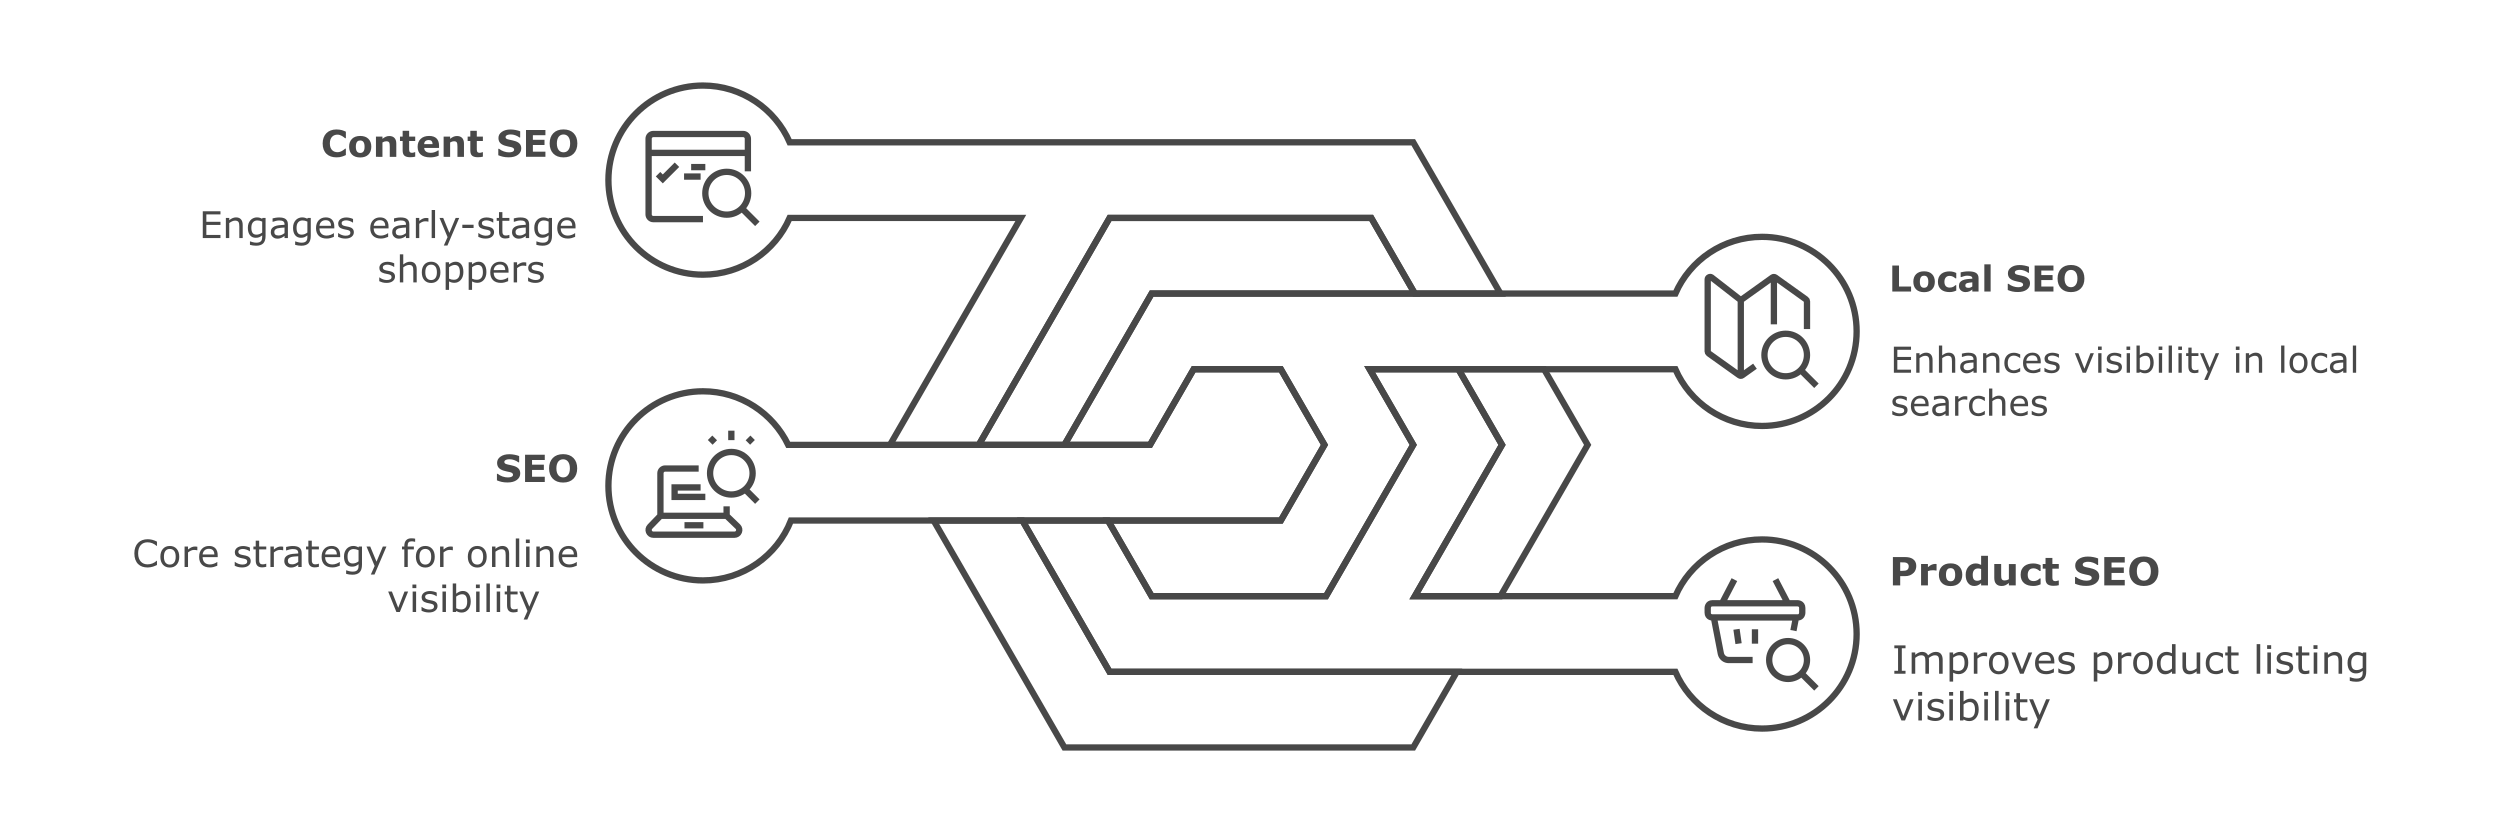 <?xml version="1.0" encoding="UTF-8" standalone="no"?>
<svg version="1.1" width="1200" height="400" viewBox="0 0 1200 400" id="svg30" xmlns="http://www.w3.org/2000/svg">
  <defs id="defs30">
    
    
    
    
    
    
    
    
    
    
    
    
  </defs>
  
  @import url(https://fonts.googleapis.com/css2?family=Roboto:wght@400;700&amp;amp;display=block);
  <g id="g-root-ic_page_4hbawz1v757v1-fill" transform="translate(254,128)" />
  <g id="g-root-ic_3_1d2zuv71v79gcr-fill" transform="translate(589.999,176)" />
  <g id="g-root-ic_lapt_1ha3rpf1uxi7sy-fill" transform="translate(254,224)" />
  <g id="g-root-ic_sear_qsrytf1v7qbd5-fill" transform="translate(590,272)" />
  <g id="g-root-tx_seostrat_959urn1uxgtfl-stroke" transform="translate(254,38)" />
  <g id="g-root-tx_contents_1ha2w3n1v79dky-stroke" transform="translate(134.606,133.996)" />
  <g id="g-root-tx_engagese_zlx91f1v79gcn-stroke" transform="translate(86.606,169.996)" />
  <g id="g-root-tx_localseo_1d3016r1v7dnnu-stroke" transform="translate(650,182)" />
  <g id="g-root-tx_seo_dcyb5v1v7f218-stroke" transform="translate(194.606,230)" />
  <g id="g-root-tx_enhances_mgphj71v7dnnv-stroke" transform="translate(650,219)" />
  <g id="g-root-tx_corestra_qtem831v7ezv3-stroke" transform="translate(62.606,267)" />
  <g id="g52" transform="translate(2.182,-20.352)">
    <g id="g50" transform="translate(216)">
      <g id="g42" transform="matrix(1.182,0,0,1.182,-65.818,-95.623)">
        <g id="g-root-tx_contents_1ha2w3n1v79dky-fill" transform="translate(-17.539,133.996)">
          <g id="tx_contents_1ha2w3n1v79dky-fill-merged" stroke="none" fill="#484848">
            <g id="g12">
              <path d="m 25.231,28.022 q -1.216,0 -2.249,-0.359 -1.025,-0.359 -1.765,-1.069 -0.74,-0.71 -1.15,-1.772 -0.403,-1.062 -0.403,-2.454 0,-1.296 0.388,-2.351 0.388,-1.055 1.128,-1.809 0.71,-0.725 1.758,-1.121 1.055,-0.396 2.3,-0.396 0.688,0 1.238,0.081 0.557,0.073 1.025,0.198 0.491,0.139 0.886,0.315 0.403,0.168 0.703,0.315 v 2.644 h -0.322 q -0.205,-0.176 -0.52,-0.417 -0.308,-0.242 -0.703,-0.476 -0.403,-0.234 -0.872,-0.396 -0.469,-0.161 -1.003,-0.161 -0.593,0 -1.128,0.19 -0.535,0.183 -0.989,0.615 -0.432,0.417 -0.703,1.106 -0.264,0.688 -0.264,1.67 0,1.025 0.286,1.714 0.293,0.688 0.732,1.084 0.447,0.403 0.996,0.579 0.549,0.168 1.084,0.168 0.513,0 1.011,-0.154 0.505,-0.154 0.93,-0.417 0.359,-0.212 0.667,-0.454 0.308,-0.242 0.505,-0.417 h 0.293 v 2.607 q -0.41,0.183 -0.784,0.344 -0.374,0.161 -0.784,0.278 -0.535,0.154 -1.003,0.234 -0.469,0.081 -1.289,0.081 z m 14.187,-4.321 q 0,2.029 -1.187,3.201 -1.179,1.165 -3.318,1.165 -2.139,0 -3.325,-1.165 -1.179,-1.172 -1.179,-3.201 0,-2.043 1.187,-3.208 1.194,-1.165 3.318,-1.165 2.153,0 3.325,1.172 1.179,1.172 1.179,3.201 z m -3.245,2 q 0.256,-0.315 0.381,-0.754 0.132,-0.447 0.132,-1.23 0,-0.725 -0.132,-1.216 -0.132,-0.491 -0.366,-0.784 -0.234,-0.3 -0.564,-0.425 -0.33,-0.125 -0.71,-0.125 -0.381,0 -0.681,0.103 -0.293,0.103 -0.564,0.41 -0.242,0.286 -0.388,0.784 -0.139,0.498 -0.139,1.252 0,0.674 0.125,1.172 0.125,0.491 0.366,0.791 0.234,0.286 0.557,0.417 0.33,0.132 0.747,0.132 0.359,0 0.681,-0.117 0.33,-0.125 0.557,-0.41 z m 13.396,2.109 h -2.651 v -4.08 q 0,-0.498 -0.051,-0.989 -0.051,-0.498 -0.176,-0.732 -0.146,-0.271 -0.432,-0.396 -0.278,-0.125 -0.784,-0.125 -0.359,0 -0.732,0.117 -0.366,0.117 -0.798,0.374 v 5.83 H 41.307 v -8.225 h 2.637 v 0.908 q 0.703,-0.549 1.348,-0.842 0.652,-0.293 1.443,-0.293 1.333,0 2.08,0.776 0.754,0.776 0.754,2.322 z m 7.683,-0.073 q -0.425,0.11 -0.901,0.168 -0.476,0.066 -1.165,0.066 -1.538,0 -2.292,-0.623 -0.747,-0.623 -0.747,-2.131 v -3.845 H 51.063 v -1.787 h 1.084 v -2.351 h 2.637 v 2.351 h 2.468 v 1.787 h -2.468 v 2.915 q 0,0.432 0.007,0.754 0.007,0.322 0.117,0.579 0.103,0.256 0.359,0.41 0.264,0.146 0.762,0.146 0.205,0 0.535,-0.088 0.337,-0.088 0.469,-0.161 h 0.22 z m 9.675,-3.552 h -6.035 q 0.059,0.967 0.732,1.479 0.681,0.513 2,0.513 0.835,0 1.619,-0.3 0.784,-0.3 1.238,-0.645 h 0.293 v 2.117 q -0.894,0.359 -1.685,0.52 -0.791,0.161 -1.75,0.161 -2.476,0 -3.794,-1.113 -1.318,-1.113 -1.318,-3.171 0,-2.036 1.245,-3.223 1.252,-1.194 3.428,-1.194 2.007,0 3.018,1.018 1.011,1.011 1.011,2.915 z m -2.622,-1.545 q -0.022,-0.828 -0.41,-1.245 -0.388,-0.417 -1.208,-0.417 -0.762,0 -1.252,0.396 -0.491,0.396 -0.549,1.267 z m 12.744,5.171 h -2.651 v -4.08 q 0,-0.498 -0.051,-0.989 -0.051,-0.498 -0.176,-0.732 -0.146,-0.271 -0.432,-0.396 -0.278,-0.125 -0.784,-0.125 -0.359,0 -0.732,0.117 -0.366,0.117 -0.798,0.374 v 5.83 H 68.788 V 19.585 h 2.637 v 0.908 q 0.703,-0.549 1.348,-0.842 0.652,-0.293 1.443,-0.293 1.333,0 2.08,0.776 0.754,0.776 0.754,2.322 z m 7.683,-0.073 q -0.425,0.11 -0.901,0.168 -0.476,0.066 -1.165,0.066 -1.538,0 -2.292,-0.623 -0.747,-0.623 -0.747,-2.131 v -3.845 h -1.084 v -1.787 h 1.084 v -2.351 h 2.637 v 2.351 h 2.468 v 1.787 h -2.468 v 2.915 q 0,0.432 0.007,0.754 0.007,0.322 0.117,0.579 0.103,0.256 0.359,0.41 0.264,0.146 0.762,0.146 0.205,0 0.535,-0.088 0.337,-0.088 0.469,-0.161 H 84.733 Z M 100.311,24.382 q 0,1.611 -1.37,2.622 -1.362,1.003 -3.706,1.003 -1.355,0 -2.366,-0.234 -1.003,-0.242 -1.882,-0.608 v -2.615 h 0.308 q 0.872,0.696 1.948,1.069 1.084,0.374 2.08,0.374 0.256,0 0.674,-0.044 0.417,-0.044 0.681,-0.146 0.322,-0.132 0.527,-0.33 0.212,-0.198 0.212,-0.586 0,-0.359 -0.308,-0.615 -0.3,-0.264 -0.886,-0.403 -0.615,-0.146 -1.304,-0.271 -0.681,-0.132 -1.282,-0.33 -1.377,-0.447 -1.985,-1.208 -0.601,-0.769 -0.601,-1.904 0,-1.523 1.362,-2.483 1.37,-0.967 3.516,-0.967 1.077,0 2.124,0.212 1.055,0.205 1.824,0.52 v 2.512 h -0.3 q -0.659,-0.527 -1.619,-0.879 -0.952,-0.359 -1.948,-0.359 -0.352,0 -0.703,0.051 -0.344,0.044 -0.667,0.176 -0.286,0.11 -0.491,0.337 -0.205,0.22 -0.205,0.505 0,0.432 0.33,0.667 0.33,0.227 1.245,0.417 0.601,0.125 1.15,0.242 0.557,0.117 1.194,0.322 1.252,0.41 1.846,1.121 0.601,0.703 0.601,1.831 z m 9.814,3.428 h -7.888 V 16.904 h 7.888 v 2.109 h -5.09 v 1.882 h 4.724 v 2.109 h -4.724 v 2.695 h 5.09 z m 12.964,-5.449 q 0,2.607 -1.494,4.146 -1.494,1.531 -4.131,1.531 -2.629,0 -4.124,-1.531 -1.494,-1.538 -1.494,-4.146 0,-2.629 1.494,-4.153 1.494,-1.531 4.124,-1.531 2.622,0 4.124,1.531 1.501,1.523 1.501,4.153 z m -3.728,2.761 q 0.41,-0.498 0.608,-1.172 0.198,-0.681 0.198,-1.597 0,-0.981 -0.227,-1.67 -0.227,-0.688 -0.593,-1.113 -0.374,-0.439 -0.864,-0.637 -0.483,-0.198 -1.011,-0.198 -0.535,0 -1.011,0.19 -0.469,0.19 -0.864,0.63 -0.366,0.41 -0.601,1.135 -0.227,0.718 -0.227,1.67 0,0.974 0.22,1.663 0.227,0.681 0.593,1.113 0.366,0.432 0.857,0.637 0.491,0.205 1.033,0.205 0.542,0 1.033,-0.205 0.491,-0.212 0.857,-0.652 z" id="text11" />
            </g>
          </g>
        </g>
        <g id="g-root-tx_engagese_zlx91f1v79gcn-fill" transform="translate(-65.503,169.996)">
          <g id="tx_engagese_zlx91f1v79gcn-fill-merged" stroke="none" fill="#484848">
            <g id="g13">
              <g id="text13">
                <path d="M 26.13,24.81 H 18.945 V 13.904 h 7.185 v 1.289 h -5.735 v 2.988 h 5.735 v 1.289 h -5.735 v 4.05 h 5.735 z m 9.031,0 H 33.784 v -4.658 q 0,-0.564 -0.066,-1.055 -0.066,-0.498 -0.242,-0.776 -0.183,-0.308 -0.527,-0.454 -0.344,-0.154 -0.894,-0.154 -0.564,0 -1.179,0.278 -0.615,0.278 -1.179,0.71 v 6.108 H 28.32 v -8.181 h 1.377 v 0.908 q 0.645,-0.535 1.333,-0.835 0.688,-0.3 1.414,-0.3 1.326,0 2.021,0.798 0.696,0.798 0.696,2.3 z m 9.287,-0.93 q 0,2.08 -0.945,3.054 -0.945,0.974 -2.908,0.974 -0.652,0 -1.274,-0.095 -0.615,-0.088 -1.216,-0.256 v -1.406 h 0.073 q 0.337,0.132 1.069,0.322 0.732,0.198 1.465,0.198 0.703,0 1.165,-0.168 0.461,-0.168 0.718,-0.469 0.256,-0.286 0.366,-0.688 0.11,-0.403 0.11,-0.901 v -0.747 q -0.623,0.498 -1.194,0.747 -0.564,0.242 -1.443,0.242 -1.465,0 -2.329,-1.055 -0.857,-1.062 -0.857,-2.988 0,-1.055 0.293,-1.816 0.3,-0.769 0.813,-1.326 0.476,-0.52 1.157,-0.806 0.681,-0.293 1.355,-0.293 0.71,0 1.187,0.146 0.483,0.139 1.018,0.432 l 0.088,-0.352 h 1.289 z M 43.071,22.561 V 18.101 q -0.549,-0.249 -1.025,-0.352 -0.469,-0.11 -0.938,-0.11 -1.135,0 -1.787,0.762 -0.652,0.762 -0.652,2.212 0,1.377 0.483,2.087 0.483,0.71 1.604,0.71 0.601,0 1.201,-0.227 0.608,-0.234 1.113,-0.623 z m 10.444,2.249 h -1.37 v -0.872 q -0.183,0.125 -0.498,0.352 -0.308,0.22 -0.601,0.352 -0.344,0.168 -0.791,0.278 -0.447,0.117 -1.047,0.117 -1.106,0 -1.875,-0.732 -0.769,-0.732 -0.769,-1.868 0,-0.93 0.396,-1.501 0.403,-0.579 1.143,-0.908 0.747,-0.33 1.794,-0.447 1.047,-0.117 2.249,-0.176 v -0.212 q 0,-0.469 -0.168,-0.776 -0.161,-0.308 -0.469,-0.483 -0.293,-0.168 -0.703,-0.227 -0.41,-0.059 -0.857,-0.059 -0.542,0 -1.208,0.146 -0.667,0.139 -1.377,0.41 h -0.073 v -1.399 q 0.403,-0.11 1.165,-0.242 0.762,-0.132 1.501,-0.132 0.864,0 1.501,0.146 0.645,0.139 1.113,0.483 0.461,0.337 0.703,0.872 0.242,0.535 0.242,1.326 z m -1.37,-2.014 v -2.278 q -0.63,0.037 -1.487,0.11 -0.85,0.073 -1.348,0.212 -0.593,0.168 -0.959,0.527 -0.366,0.352 -0.366,0.974 0,0.703 0.425,1.062 0.425,0.352 1.296,0.352 0.725,0 1.326,-0.278 0.601,-0.286 1.113,-0.681 z m 10.657,1.084 q 0,2.08 -0.945,3.054 -0.945,0.974 -2.908,0.974 -0.652,0 -1.274,-0.095 -0.615,-0.088 -1.216,-0.256 v -1.406 h 0.073 q 0.337,0.132 1.069,0.322 0.732,0.198 1.465,0.198 0.703,0 1.165,-0.168 0.461,-0.168 0.718,-0.469 0.256,-0.286 0.366,-0.688 0.11,-0.403 0.11,-0.901 v -0.747 q -0.623,0.498 -1.194,0.747 -0.564,0.242 -1.443,0.242 -1.465,0 -2.329,-1.055 -0.857,-1.062 -0.857,-2.988 0,-1.055 0.293,-1.816 0.3,-0.769 0.813,-1.326 0.476,-0.52 1.157,-0.806 0.681,-0.293 1.355,-0.293 0.71,0 1.187,0.146 0.483,0.139 1.018,0.432 l 0.088,-0.352 h 1.289 z m -1.377,-1.318 V 18.101 q -0.549,-0.249 -1.025,-0.352 -0.469,-0.11 -0.938,-0.11 -1.135,0 -1.787,0.762 -0.652,0.762 -0.652,2.212 0,1.377 0.483,2.087 0.483,0.71 1.604,0.71 0.601,0 1.201,-0.227 0.608,-0.234 1.113,-0.623 z m 10.935,-1.699 h -6.028 q 0,0.754 0.227,1.318 0.227,0.557 0.623,0.916 0.381,0.352 0.901,0.527 0.527,0.176 1.157,0.176 0.835,0 1.677,-0.33 0.85,-0.337 1.208,-0.659 h 0.073 v 1.501 q -0.696,0.293 -1.421,0.491 -0.725,0.198 -1.523,0.198 -2.036,0 -3.179,-1.099 -1.143,-1.106 -1.143,-3.135 0,-2.007 1.091,-3.186 1.099,-1.179 2.886,-1.179 1.655,0 2.549,0.967 0.901,0.967 0.901,2.747 z m -1.34,-1.055 q -0.007,-1.084 -0.549,-1.677 -0.535,-0.593 -1.633,-0.593 -1.106,0 -1.765,0.652 -0.652,0.652 -0.74,1.619 z m 9.272,2.644 q 0,1.121 -0.93,1.838 -0.923,0.718 -2.527,0.718 -0.908,0 -1.67,-0.212 -0.754,-0.22 -1.267,-0.476 v -1.545 h 0.073 q 0.652,0.491 1.45,0.784 0.798,0.286 1.531,0.286 0.908,0 1.421,-0.293 0.513,-0.293 0.513,-0.923 0,-0.483 -0.278,-0.732 -0.278,-0.249 -1.069,-0.425 -0.293,-0.066 -0.769,-0.154 -0.469,-0.088 -0.857,-0.19 -1.077,-0.286 -1.531,-0.835 -0.447,-0.557 -0.447,-1.362 0,-0.505 0.205,-0.952 0.212,-0.447 0.637,-0.798 0.41,-0.344 1.04,-0.542 0.637,-0.205 1.421,-0.205 0.732,0 1.479,0.183 0.754,0.176 1.252,0.432 v 1.472 h -0.073 q -0.527,-0.388 -1.282,-0.652 -0.754,-0.271 -1.479,-0.271 -0.754,0 -1.274,0.293 -0.52,0.286 -0.52,0.857 0,0.505 0.315,0.762 0.308,0.256 0.996,0.417 0.381,0.088 0.85,0.176 0.476,0.088 0.791,0.161 0.959,0.22 1.479,0.754 0.52,0.542 0.52,1.436 z m 14.092,-1.589 h -6.028 q 0,0.754 0.227,1.318 0.227,0.557 0.623,0.916 0.381,0.352 0.901,0.527 0.527,0.176 1.157,0.176 0.835,0 1.677,-0.33 0.85,-0.337 1.208,-0.659 h 0.073 v 1.501 q -0.696,0.293 -1.421,0.491 -0.725,0.198 -1.523,0.198 -2.036,0 -3.179,-1.099 -1.143,-1.106 -1.143,-3.135 0,-2.007 1.091,-3.186 1.099,-1.179 2.886,-1.179 1.655,0 2.549,0.967 0.901,0.967 0.901,2.747 z m -1.34,-1.055 q -0.007,-1.084 -0.549,-1.677 -0.535,-0.593 -1.633,-0.593 -1.106,0 -1.765,0.652 -0.652,0.652 -0.74,1.619 z m 9.785,5.002 h -1.37 v -0.872 q -0.183,0.125 -0.498,0.352 -0.308,0.22 -0.601,0.352 -0.344,0.168 -0.791,0.278 -0.447,0.117 -1.047,0.117 -1.106,0 -1.875,-0.732 -0.769,-0.732 -0.769,-1.868 0,-0.93 0.396,-1.501 0.403,-0.579 1.143,-0.908 0.747,-0.33 1.794,-0.447 1.047,-0.117 2.249,-0.176 v -0.212 q 0,-0.469 -0.168,-0.776 -0.161,-0.308 -0.469,-0.483 -0.293,-0.168 -0.703,-0.227 -0.41,-0.059 -0.857,-0.059 -0.542,0 -1.208,0.146 -0.667,0.139 -1.377,0.41 h -0.073 v -1.399 q 0.403,-0.11 1.165,-0.242 0.762,-0.132 1.501,-0.132 0.864,0 1.501,0.146 0.645,0.139 1.113,0.483 0.461,0.337 0.703,0.872 0.242,0.535 0.242,1.326 z m -1.37,-2.014 v -2.278 q -0.63,0.037 -1.487,0.11 -0.85,0.073 -1.348,0.212 -0.593,0.168 -0.959,0.527 -0.366,0.352 -0.366,0.974 0,0.703 0.425,1.062 0.425,0.352 1.296,0.352 0.725,0 1.326,-0.278 0.601,-0.286 1.113,-0.681 z m 9.126,-4.666 h -0.073 q -0.308,-0.073 -0.601,-0.103 -0.286,-0.037 -0.681,-0.037 -0.637,0 -1.23,0.286 -0.593,0.278 -1.143,0.725 v 5.808 h -1.377 v -8.181 h 1.377 v 1.208 q 0.82,-0.659 1.443,-0.93 0.63,-0.278 1.282,-0.278 0.359,0 0.52,0.022 0.161,0.015 0.483,0.066 z m 2.688,6.68 H 111.897 V 13.413 h 1.377 z m 9.8,-8.181 -4.775,11.199 h -1.472 l 1.523,-3.413 -3.259,-7.786 h 1.494 l 2.512,6.064 2.534,-6.064 z m 5.845,4.072 h -4.57 v -1.326 h 4.57 z m 8.32,1.75 q 0,1.121 -0.93,1.838 -0.923,0.718 -2.527,0.718 -0.908,0 -1.67,-0.212 -0.754,-0.22 -1.267,-0.476 v -1.545 h 0.073 q 0.652,0.491 1.45,0.784 0.798,0.286 1.531,0.286 0.908,0 1.421,-0.293 0.513,-0.293 0.513,-0.923 0,-0.483 -0.278,-0.732 -0.278,-0.249 -1.069,-0.425 -0.293,-0.066 -0.769,-0.154 -0.469,-0.088 -0.857,-0.19 -1.077,-0.286 -1.531,-0.835 -0.447,-0.557 -0.447,-1.362 0,-0.505 0.205,-0.952 0.212,-0.447 0.637,-0.798 0.41,-0.344 1.04,-0.542 0.637,-0.205 1.421,-0.205 0.732,0 1.479,0.183 0.754,0.176 1.252,0.432 v 1.472 h -0.073 q -0.527,-0.388 -1.282,-0.652 -0.754,-0.271 -1.479,-0.271 -0.754,0 -1.274,0.293 -0.52,0.286 -0.52,0.857 0,0.505 0.315,0.762 0.308,0.256 0.996,0.417 0.381,0.088 0.85,0.176 0.476,0.088 0.791,0.161 0.959,0.22 1.479,0.754 0.52,0.542 0.52,1.436 z m 6.218,2.285 q -0.388,0.103 -0.85,0.168 -0.454,0.066 -0.813,0.066 -1.252,0 -1.904,-0.674 -0.652,-0.674 -0.652,-2.161 v -4.351 h -0.93 v -1.157 h 0.93 V 14.278 h 1.377 v 2.351 h 2.842 v 1.157 h -2.842 v 3.728 q 0,0.645 0.029,1.011 0.029,0.359 0.205,0.674 0.161,0.293 0.439,0.432 0.286,0.132 0.864,0.132 0.337,0 0.703,-0.095 0.366,-0.103 0.527,-0.168 h 0.073 z m 8.02,0.073 h -1.37 V 23.938 q -0.183,0.125 -0.498,0.352 -0.308,0.22 -0.601,0.352 -0.344,0.168 -0.791,0.278 -0.447,0.117 -1.047,0.117 -1.106,0 -1.875,-0.732 -0.769,-0.732 -0.769,-1.868 0,-0.93 0.396,-1.501 0.403,-0.579 1.143,-0.908 0.747,-0.33 1.794,-0.447 1.047,-0.117 2.249,-0.176 v -0.212 q 0,-0.469 -0.168,-0.776 -0.161,-0.308 -0.469,-0.483 -0.293,-0.168 -0.703,-0.227 -0.41,-0.059 -0.857,-0.059 -0.542,0 -1.208,0.146 -0.666,0.139 -1.377,0.41 h -0.073 v -1.399 q 0.403,-0.11 1.165,-0.242 0.762,-0.132 1.501,-0.132 0.864,0 1.501,0.146 0.645,0.139 1.113,0.483 0.461,0.337 0.703,0.872 0.242,0.535 0.242,1.326 z m -1.37,-2.014 v -2.278 q -0.63,0.037 -1.487,0.11 -0.85,0.073 -1.348,0.212 -0.593,0.168 -0.959,0.527 -0.366,0.352 -0.366,0.974 0,0.703 0.425,1.062 0.425,0.352 1.296,0.352 0.725,0 1.326,-0.278 0.601,-0.286 1.113,-0.681 z m 10.657,1.084 q 0,2.08 -0.945,3.054 -0.945,0.974 -2.908,0.974 -0.652,0 -1.274,-0.095 -0.615,-0.088 -1.216,-0.256 v -1.406 h 0.073 q 0.337,0.132 1.069,0.322 0.732,0.198 1.465,0.198 0.703,0 1.165,-0.168 0.461,-0.168 0.718,-0.469 0.256,-0.286 0.366,-0.688 0.11,-0.403 0.11,-0.901 v -0.747 q -0.623,0.498 -1.194,0.747 -0.564,0.242 -1.443,0.242 -1.465,0 -2.329,-1.055 -0.857,-1.062 -0.857,-2.988 0,-1.055 0.293,-1.816 0.3,-0.769 0.813,-1.326 0.476,-0.52 1.157,-0.806 0.681,-0.293 1.355,-0.293 0.71,0 1.187,0.146 0.483,0.139 1.018,0.432 l 0.088,-0.352 h 1.289 z m -1.377,-1.318 V 18.101 q -0.549,-0.249 -1.025,-0.352 -0.469,-0.11 -0.938,-0.11 -1.135,0 -1.787,0.762 -0.652,0.762 -0.652,2.212 0,1.377 0.483,2.087 0.483,0.71 1.604,0.71 0.601,0 1.201,-0.227 0.608,-0.234 1.113,-0.623 z m 10.935,-1.699 h -6.028 q 0,0.754 0.227,1.318 0.227,0.557 0.623,0.916 0.381,0.352 0.901,0.527 0.527,0.176 1.157,0.176 0.835,0 1.677,-0.33 0.85,-0.337 1.208,-0.659 h 0.073 v 1.501 q -0.696,0.293 -1.421,0.491 -0.725,0.198 -1.523,0.198 -2.036,0 -3.179,-1.099 -1.143,-1.106 -1.143,-3.135 0,-2.007 1.091,-3.186 1.099,-1.179 2.886,-1.179 1.655,0 2.549,0.967 0.901,0.967 0.901,2.747 z m -1.34,-1.055 q -0.007,-1.084 -0.549,-1.677 -0.535,-0.593 -1.633,-0.593 -1.106,0 -1.765,0.652 -0.652,0.652 -0.74,1.619 z" id="path41" />
                <path d="m 97.01,40.452 q 0,1.121 -0.93,1.838 -0.923,0.718 -2.527,0.718 -0.908,0 -1.67,-0.212 -0.754,-0.22 -1.267,-0.476 v -1.545 h 0.073 q 0.652,0.491 1.45,0.784 0.798,0.286 1.531,0.286 0.908,0 1.421,-0.293 0.513,-0.293 0.513,-0.923 0,-0.483 -0.278,-0.732 -0.278,-0.249 -1.069,-0.425 -0.293,-0.066 -0.769,-0.154 -0.469,-0.088 -0.857,-0.19 -1.077,-0.286 -1.531,-0.835 -0.447,-0.557 -0.447,-1.362 0,-0.505 0.205,-0.952 0.212,-0.447 0.637,-0.798 0.41,-0.344 1.04,-0.542 0.637,-0.205 1.421,-0.205 0.732,0 1.479,0.183 0.754,0.176 1.252,0.432 v 1.472 h -0.073 q -0.527,-0.388 -1.282,-0.652 -0.754,-0.271 -1.479,-0.271 -0.754,0 -1.274,0.293 -0.52,0.286 -0.52,0.857 0,0.505 0.315,0.762 0.308,0.256 0.996,0.417 0.381,0.088 0.85,0.176 0.476,0.088 0.791,0.161 0.959,0.22 1.479,0.754 0.52,0.542 0.52,1.436 z m 8.811,2.358 h -1.377 v -4.658 q 0,-0.564 -0.066,-1.055 -0.066,-0.498 -0.242,-0.776 -0.183,-0.308 -0.527,-0.454 -0.344,-0.154 -0.894,-0.154 -0.564,0 -1.179,0.278 -0.615,0.278 -1.179,0.71 v 6.108 H 98.98 V 31.413 h 1.377 v 4.124 q 0.645,-0.535 1.333,-0.835 0.688,-0.3 1.414,-0.3 1.326,0 2.021,0.798 0.696,0.798 0.696,2.3 z m 9.624,-4.087 q 0,2 -1.025,3.157 -1.025,1.157 -2.747,1.157 -1.736,0 -2.761,-1.157 -1.018,-1.157 -1.018,-3.157 0,-2 1.018,-3.157 1.025,-1.165 2.761,-1.165 1.721,0 2.747,1.165 1.025,1.157 1.025,3.157 z m -1.421,0 q 0,-1.589 -0.623,-2.358 -0.623,-0.776 -1.729,-0.776 -1.121,0 -1.743,0.776 -0.615,0.769 -0.615,2.358 0,1.538 0.623,2.336 0.623,0.791 1.736,0.791 1.099,0 1.721,-0.784 0.63,-0.791 0.63,-2.344 z m 10.752,-0.103 q 0,0.996 -0.286,1.824 -0.286,0.82 -0.806,1.392 -0.483,0.542 -1.143,0.842 -0.652,0.293 -1.384,0.293 -0.637,0 -1.157,-0.139 -0.513,-0.139 -1.047,-0.432 v 3.428 h -1.377 V 34.629 h 1.377 v 0.857 q 0.549,-0.461 1.23,-0.769 0.688,-0.315 1.465,-0.315 1.479,0 2.3,1.121 0.828,1.113 0.828,3.098 z m -1.421,0.037 q 0,-1.479 -0.505,-2.212 -0.505,-0.732 -1.553,-0.732 -0.593,0 -1.194,0.256 -0.601,0.256 -1.15,0.674 v 4.636 q 0.586,0.264 1.003,0.359 0.425,0.095 0.959,0.095 1.15,0 1.794,-0.776 0.645,-0.776 0.645,-2.3 z m 10.767,-0.037 q 0,0.996 -0.286,1.824 -0.286,0.82 -0.806,1.392 -0.483,0.542 -1.143,0.842 -0.652,0.293 -1.384,0.293 -0.637,0 -1.157,-0.139 -0.513,-0.139 -1.047,-0.432 v 3.428 h -1.377 V 34.629 h 1.377 v 0.857 q 0.549,-0.461 1.23,-0.769 0.688,-0.315 1.465,-0.315 1.479,0 2.3,1.121 0.828,1.113 0.828,3.098 z m -1.421,0.037 q 0,-1.479 -0.505,-2.212 -0.505,-0.732 -1.553,-0.732 -0.593,0 -1.194,0.256 -0.601,0.256 -1.15,0.674 v 4.636 q 0.586,0.264 1.003,0.359 0.425,0.095 0.959,0.095 1.15,0 1.794,-0.776 0.645,-0.776 0.645,-2.3 z m 10.415,0.205 h -6.028 q 0,0.754 0.227,1.318 0.227,0.557 0.623,0.916 0.381,0.352 0.901,0.527 0.527,0.176 1.157,0.176 0.835,0 1.677,-0.33 0.85,-0.337 1.208,-0.659 h 0.073 v 1.501 q -0.696,0.293 -1.421,0.491 -0.725,0.198 -1.523,0.198 -2.036,0 -3.179,-1.099 -1.143,-1.106 -1.143,-3.135 0,-2.007 1.091,-3.186 1.099,-1.179 2.886,-1.179 1.655,0 2.549,0.967 0.901,0.967 0.901,2.747 z m -1.34,-1.055 q -0.007,-1.084 -0.549,-1.677 -0.535,-0.593 -1.633,-0.593 -1.106,0 -1.765,0.652 -0.652,0.652 -0.74,1.619 z m 8.533,-1.677 h -0.073 q -0.308,-0.073 -0.601,-0.103 -0.286,-0.037 -0.681,-0.037 -0.637,0 -1.23,0.286 -0.593,0.278 -1.143,0.725 v 5.808 h -1.377 v -8.181 h 1.377 v 1.208 q 0.82,-0.659 1.443,-0.93 0.63,-0.278 1.282,-0.278 0.359,0 0.52,0.022 0.161,0.015 0.483,0.066 z m 7.141,4.321 q 0,1.121 -0.93,1.838 -0.923,0.718 -2.527,0.718 -0.908,0 -1.67,-0.212 -0.754,-0.22 -1.267,-0.476 v -1.545 h 0.073 q 0.652,0.491 1.45,0.784 0.798,0.286 1.531,0.286 0.908,0 1.421,-0.293 0.513,-0.293 0.513,-0.923 0,-0.483 -0.278,-0.732 -0.278,-0.249 -1.069,-0.425 -0.293,-0.066 -0.769,-0.154 -0.469,-0.088 -0.857,-0.19 -1.077,-0.286 -1.531,-0.835 -0.447,-0.557 -0.447,-1.362 0,-0.505 0.205,-0.952 0.212,-0.447 0.637,-0.798 0.41,-0.344 1.04,-0.542 0.637,-0.205 1.421,-0.205 0.732,0 1.479,0.183 0.754,0.176 1.252,0.432 v 1.472 h -0.073 q -0.527,-0.388 -1.282,-0.652 -0.754,-0.271 -1.479,-0.271 -0.754,0 -1.274,0.293 -0.52,0.286 -0.52,0.857 0,0.505 0.315,0.762 0.308,0.256 0.996,0.417 0.381,0.088 0.85,0.176 0.476,0.088 0.791,0.161 0.959,0.22 1.479,0.754 0.52,0.542 0.52,1.436 z" id="path42" />
              </g>
            </g>
          </g>
        </g>
      </g>
      <g id="g44" transform="matrix(1.2,0,0,1.2,-41.761,-57.669)">
        <g id="g-root-tx_seo_dcyb5v1v7f218-fill" transform="translate(34.978,230)">
          <g id="tx_seo_dcyb5v1v7f218-fill-merged" stroke="none" fill="#484848">
            <g id="g15">
              <path d="m 26.102,24.382 q 0,1.611 -1.37,2.622 -1.362,1.003 -3.706,1.003 -1.355,0 -2.366,-0.234 -1.003,-0.242 -1.882,-0.608 v -2.615 h 0.308 q 0.872,0.696 1.948,1.069 1.084,0.374 2.08,0.374 0.256,0 0.674,-0.044 0.417,-0.044 0.681,-0.146 0.322,-0.132 0.527,-0.33 0.212,-0.198 0.212,-0.586 0,-0.359 -0.308,-0.615 -0.3,-0.264 -0.886,-0.403 -0.615,-0.146 -1.304,-0.271 -0.681,-0.132 -1.282,-0.33 -1.377,-0.447 -1.985,-1.208 -0.601,-0.769 -0.601,-1.904 0,-1.523 1.362,-2.483 1.37,-0.967 3.516,-0.967 1.077,0 2.124,0.212 1.055,0.205 1.824,0.52 v 2.512 h -0.3 q -0.659,-0.527 -1.619,-0.879 -0.952,-0.359 -1.948,-0.359 -0.352,0 -0.703,0.051 -0.344,0.044 -0.667,0.176 -0.286,0.11 -0.491,0.337 -0.205,0.22 -0.205,0.505 0,0.432 0.33,0.667 0.33,0.227 1.245,0.417 0.601,0.125 1.15,0.242 0.557,0.117 1.194,0.322 1.252,0.41 1.846,1.121 0.601,0.703 0.601,1.831 z m 9.814,3.428 H 28.028 V 16.904 h 7.888 v 2.109 h -5.09 v 1.882 h 4.724 v 2.109 h -4.724 v 2.695 h 5.09 z M 48.88,22.361 q 0,2.607 -1.494,4.146 -1.494,1.531 -4.131,1.531 -2.629,0 -4.124,-1.531 -1.494,-1.538 -1.494,-4.146 0,-2.629 1.494,-4.153 1.494,-1.531 4.124,-1.531 2.622,0 4.124,1.531 1.501,1.523 1.501,4.153 z m -3.728,2.761 q 0.41,-0.498 0.608,-1.172 0.198,-0.681 0.198,-1.597 0,-0.981 -0.227,-1.67 -0.227,-0.688 -0.593,-1.113 -0.374,-0.439 -0.864,-0.637 -0.483,-0.198 -1.011,-0.198 -0.535,0 -1.011,0.19 -0.469,0.19 -0.864,0.63 -0.366,0.41 -0.601,1.135 -0.227,0.718 -0.227,1.67 0,0.974 0.22,1.663 0.227,0.681 0.593,1.113 0.366,0.432 0.857,0.637 0.491,0.205 1.033,0.205 0.542,0 1.033,-0.205 0.491,-0.212 0.857,-0.652 z" id="text15" />
            </g>
          </g>
        </g>
        <g id="g-root-tx_corestra_qtem831v7ezv3-fill" transform="translate(-114.53,267)">
          <g id="tx_corestra_qtem831v7ezv3-fill-merged" stroke="none" fill="#484848">
            <g id="g19">
              <g id="text19">
                <path d="m 30.298,24.019 q -0.403,0.176 -0.732,0.33 -0.322,0.154 -0.85,0.322 -0.447,0.139 -0.974,0.234 -0.52,0.103 -1.15,0.103 -1.187,0 -2.161,-0.33 -0.967,-0.337 -1.685,-1.047 -0.703,-0.696 -1.099,-1.765 -0.396,-1.077 -0.396,-2.498 0,-1.348 0.381,-2.41 0.381,-1.062 1.099,-1.794 0.696,-0.71 1.677,-1.084 0.989,-0.374 2.19,-0.374 0.879,0 1.75,0.212 0.879,0.212 1.948,0.747 v 1.721 h -0.11 q -0.901,-0.754 -1.787,-1.099 -0.886,-0.344 -1.897,-0.344 -0.828,0 -1.494,0.271 -0.659,0.264 -1.179,0.828 -0.505,0.549 -0.791,1.392 -0.278,0.835 -0.278,1.934 0,1.15 0.308,1.978 0.315,0.828 0.806,1.348 0.513,0.542 1.194,0.806 0.688,0.256 1.45,0.256 1.047,0 1.963,-0.359 0.916,-0.359 1.714,-1.077 h 0.103 z m 8.914,-3.296 q 0,2 -1.025,3.157 -1.025,1.157 -2.747,1.157 -1.736,0 -2.761,-1.157 Q 31.66,22.723 31.66,20.723 q 0,-2 1.018,-3.157 1.025,-1.165 2.761,-1.165 1.721,0 2.747,1.165 1.025,1.157 1.025,3.157 z m -1.421,0 q 0,-1.589 -0.623,-2.358 -0.623,-0.776 -1.729,-0.776 -1.121,0 -1.743,0.776 -0.615,0.769 -0.615,2.358 0,1.538 0.623,2.336 0.623,0.791 1.736,0.791 1.099,0 1.721,-0.784 0.63,-0.791 0.63,-2.344 z m 8.657,-2.593 h -0.073 q -0.308,-0.073 -0.601,-0.103 -0.286,-0.037 -0.681,-0.037 -0.637,0 -1.23,0.286 -0.593,0.278 -1.143,0.725 v 5.808 H 41.343 v -8.181 h 1.377 v 1.208 q 0.82,-0.659 1.443,-0.93 0.63,-0.278 1.282,-0.278 0.359,0 0.52,0.022 0.161,0.015 0.483,0.066 z m 8.145,2.732 h -6.028 q 0,0.754 0.227,1.318 0.227,0.557 0.623,0.916 0.381,0.352 0.901,0.527 0.527,0.176 1.157,0.176 0.835,0 1.677,-0.33 0.85,-0.337 1.208,-0.659 h 0.073 v 1.501 q -0.696,0.293 -1.421,0.491 -0.725,0.198 -1.523,0.198 -2.036,0 -3.179,-1.099 -1.143,-1.106 -1.143,-3.135 0,-2.007 1.091,-3.186 1.099,-1.179 2.886,-1.179 1.655,0 2.549,0.967 0.901,0.967 0.901,2.747 z m -1.34,-1.055 q -0.007,-1.084 -0.549,-1.677 -0.535,-0.593 -1.633,-0.593 -1.106,0 -1.765,0.652 -0.652,0.652 -0.74,1.619 z m 14.546,2.644 q 0,1.121 -0.93,1.838 -0.923,0.718 -2.527,0.718 -0.908,0 -1.67,-0.212 -0.754,-0.22 -1.267,-0.476 v -1.545 h 0.073 q 0.652,0.491 1.45,0.784 0.798,0.286 1.531,0.286 0.908,0 1.421,-0.293 0.513,-0.293 0.513,-0.923 0,-0.483 -0.278,-0.732 -0.278,-0.249 -1.069,-0.425 -0.293,-0.066 -0.769,-0.154 -0.469,-0.088 -0.857,-0.19 -1.077,-0.286 -1.531,-0.835 -0.447,-0.557 -0.447,-1.362 0,-0.505 0.205,-0.952 0.212,-0.447 0.637,-0.798 0.41,-0.344 1.04,-0.542 0.637,-0.205 1.421,-0.205 0.732,0 1.479,0.183 0.754,0.176 1.252,0.432 v 1.472 h -0.073 q -0.527,-0.388 -1.282,-0.652 -0.754,-0.271 -1.479,-0.271 -0.754,0 -1.274,0.293 -0.52,0.286 -0.52,0.857 0,0.505 0.315,0.762 0.308,0.256 0.996,0.417 0.381,0.088 0.85,0.176 0.476,0.088 0.791,0.161 0.959,0.22 1.479,0.754 0.52,0.542 0.52,1.436 z m 6.218,2.285 q -0.388,0.103 -0.85,0.168 -0.454,0.066 -0.813,0.066 -1.252,0 -1.904,-0.674 -0.652,-0.674 -0.652,-2.161 v -4.351 h -0.93 v -1.157 h 0.93 V 14.278 h 1.377 v 2.351 h 2.842 v 1.157 H 71.174 v 3.728 q 0,0.645 0.029,1.011 0.029,0.359 0.205,0.674 0.161,0.293 0.439,0.432 0.286,0.132 0.864,0.132 0.337,0 0.703,-0.095 0.366,-0.103 0.527,-0.168 h 0.073 z m 6.768,-6.606 h -0.073 q -0.308,-0.073 -0.601,-0.103 -0.286,-0.037 -0.681,-0.037 -0.637,0 -1.23,0.286 -0.593,0.278 -1.143,0.725 v 5.808 h -1.377 v -8.181 h 1.377 v 1.208 q 0.82,-0.659 1.443,-0.93 0.63,-0.278 1.282,-0.278 0.359,0 0.52,0.022 0.161,0.015 0.483,0.066 z m 7.39,6.68 h -1.37 v -0.872 q -0.183,0.125 -0.498,0.352 -0.308,0.22 -0.601,0.352 -0.344,0.168 -0.791,0.278 -0.447,0.117 -1.047,0.117 -1.106,0 -1.875,-0.732 -0.769,-0.732 -0.769,-1.868 0,-0.93 0.396,-1.501 0.403,-0.579 1.143,-0.908 0.747,-0.33 1.794,-0.447 1.047,-0.117 2.249,-0.176 v -0.212 q 0,-0.469 -0.168,-0.776 -0.161,-0.308 -0.469,-0.483 -0.293,-0.168 -0.703,-0.227 -0.41,-0.059 -0.857,-0.059 -0.542,0 -1.208,0.146 -0.667,0.139 -1.377,0.41 h -0.073 v -1.399 q 0.403,-0.11 1.165,-0.242 0.762,-0.132 1.501,-0.132 0.864,0 1.501,0.146 0.645,0.139 1.113,0.483 0.461,0.337 0.703,0.872 0.242,0.535 0.242,1.326 z m -1.37,-2.014 v -2.278 q -0.63,0.037 -1.487,0.11 -0.85,0.073 -1.348,0.212 -0.593,0.168 -0.959,0.527 -0.366,0.352 -0.366,0.974 0,0.703 0.425,1.062 0.425,0.352 1.296,0.352 0.725,0 1.326,-0.278 0.601,-0.286 1.113,-0.681 z m 8.269,1.941 q -0.388,0.103 -0.85,0.168 -0.454,0.066 -0.813,0.066 -1.252,0 -1.904,-0.674 -0.652,-0.674 -0.652,-2.161 V 17.786 H 89.924 v -1.157 h 0.93 v -2.351 h 1.377 v 2.351 h 2.842 v 1.157 h -2.842 v 3.728 q 0,0.645 0.029,1.011 0.029,0.359 0.205,0.674 0.161,0.293 0.439,0.432 0.286,0.132 0.864,0.132 0.337,0 0.703,-0.095 0.366,-0.103 0.527,-0.168 h 0.073 z m 8.511,-3.875 h -6.028 q 0,0.754 0.227,1.318 0.227,0.557 0.623,0.916 0.381,0.352 0.901,0.527 0.527,0.176 1.157,0.176 0.835,0 1.677,-0.33 0.85,-0.337 1.208,-0.659 h 0.073 v 1.501 q -0.696,0.293 -1.421,0.491 -0.725,0.198 -1.523,0.198 -2.036,0 -3.179,-1.099 -1.143,-1.106 -1.143,-3.135 0,-2.007 1.091,-3.186 1.099,-1.179 2.886,-1.179 1.655,0 2.549,0.967 0.901,0.967 0.901,2.747 z m -1.34,-1.055 q -0.007,-1.084 -0.549,-1.677 -0.535,-0.593 -1.633,-0.593 -1.106,0 -1.765,0.652 -0.652,0.652 -0.74,1.619 z m 10.063,4.072 q 0,2.08 -0.945,3.054 -0.945,0.974 -2.908,0.974 -0.652,0 -1.274,-0.095 -0.615,-0.088 -1.216,-0.256 v -1.406 h 0.073 q 0.337,0.132 1.069,0.322 0.732,0.198 1.465,0.198 0.703,0 1.165,-0.168 0.461,-0.168 0.718,-0.469 0.256,-0.286 0.366,-0.688 0.11,-0.403 0.11,-0.901 v -0.747 q -0.623,0.498 -1.194,0.747 -0.564,0.242 -1.443,0.242 -1.465,0 -2.329,-1.055 -0.857,-1.062 -0.857,-2.988 0,-1.055 0.293,-1.816 0.3,-0.769 0.813,-1.326 0.476,-0.52 1.157,-0.806 0.681,-0.293 1.355,-0.293 0.71,0 1.187,0.146 0.483,0.139 1.018,0.432 l 0.088,-0.352 h 1.289 z m -1.377,-1.318 V 18.101 q -0.549,-0.249 -1.025,-0.352 -0.469,-0.11 -0.938,-0.11 -1.135,0 -1.787,0.762 -0.652,0.762 -0.652,2.212 0,1.377 0.483,2.087 0.483,0.71 1.604,0.71 0.601,0 1.201,-0.227 0.608,-0.234 1.113,-0.623 z m 11.162,-5.933 -4.775,11.199 h -1.472 l 1.523,-3.413 -3.259,-7.786 h 1.494 l 2.512,6.064 2.534,-6.064 z m 11.477,-1.882 h -0.073 q -0.227,-0.066 -0.593,-0.132 -0.366,-0.073 -0.645,-0.073 -0.886,0 -1.289,0.396 -0.396,0.388 -0.396,1.414 v 0.278 h 2.483 v 1.157 h -2.439 v 7.024 h -1.377 v -7.024 h -0.93 v -1.157 h 0.93 v -0.271 q 0,-1.458 0.725,-2.234 0.725,-0.784 2.095,-0.784 0.461,0 0.828,0.044 0.374,0.044 0.681,0.103 z m 7.844,5.977 q 0,2 -1.025,3.157 -1.025,1.157 -2.747,1.157 -1.736,0 -2.761,-1.157 -1.018,-1.157 -1.018,-3.157 0,-2 1.018,-3.157 1.025,-1.165 2.761,-1.165 1.721,0 2.747,1.165 1.025,1.157 1.025,3.157 z m -1.421,0 q 0,-1.589 -0.623,-2.358 -0.623,-0.776 -1.729,-0.776 -1.121,0 -1.743,0.776 -0.615,0.769 -0.615,2.358 0,1.538 0.623,2.336 0.623,0.791 1.736,0.791 1.099,0 1.721,-0.784 0.63,-0.791 0.63,-2.344 z m 8.657,-2.593 h -0.073 q -0.308,-0.073 -0.601,-0.103 -0.286,-0.037 -0.681,-0.037 -0.637,0 -1.23,0.286 -0.593,0.278 -1.143,0.725 v 5.808 h -1.377 v -8.181 h 1.377 v 1.208 q 0.82,-0.659 1.443,-0.93 0.63,-0.278 1.282,-0.278 0.359,0 0.52,0.022 0.161,0.015 0.483,0.066 z m 13.542,2.593 q 0,2 -1.025,3.157 -1.025,1.157 -2.747,1.157 -1.736,0 -2.761,-1.157 -1.018,-1.157 -1.018,-3.157 0,-2 1.018,-3.157 1.025,-1.165 2.761,-1.165 1.721,0 2.747,1.165 1.025,1.157 1.025,3.157 z m -1.421,0 q 0,-1.589 -0.623,-2.358 -0.623,-0.776 -1.729,-0.776 -1.121,0 -1.743,0.776 -0.615,0.769 -0.615,2.358 0,1.538 0.623,2.336 0.623,0.791 1.736,0.791 1.099,0 1.721,-0.784 0.63,-0.791 0.63,-2.344 z m 10.393,4.087 h -1.377 v -4.658 q 0,-0.564 -0.066,-1.055 -0.066,-0.498 -0.242,-0.776 -0.183,-0.308 -0.527,-0.454 -0.344,-0.154 -0.894,-0.154 -0.564,0 -1.179,0.278 -0.615,0.278 -1.179,0.71 v 6.108 h -1.377 v -8.181 h 1.377 v 0.908 q 0.645,-0.535 1.333,-0.835 0.688,-0.3 1.414,-0.3 1.326,0 2.021,0.798 0.696,0.798 0.696,2.3 z m 4.043,0 h -1.377 V 13.413 h 1.377 z m 4.204,-9.551 h -1.553 v -1.428 h 1.553 z m -0.088,9.551 h -1.377 v -8.181 h 1.377 z m 9.565,0 h -1.377 v -4.658 q 0,-0.564 -0.066,-1.055 -0.066,-0.498 -0.242,-0.776 -0.183,-0.308 -0.527,-0.454 -0.344,-0.154 -0.894,-0.154 -0.564,0 -1.179,0.278 -0.615,0.278 -1.179,0.71 v 6.108 h -1.377 v -8.181 h 1.377 v 0.908 q 0.645,-0.535 1.333,-0.835 0.688,-0.3 1.414,-0.3 1.326,0 2.021,0.798 0.696,0.798 0.696,2.3 z m 9.5,-3.948 h -6.028 q 0,0.754 0.227,1.318 0.227,0.557 0.623,0.916 0.381,0.352 0.901,0.527 0.527,0.176 1.157,0.176 0.835,0 1.677,-0.33 0.85,-0.337 1.208,-0.659 h 0.073 v 1.501 q -0.696,0.293 -1.421,0.491 -0.725,0.198 -1.523,0.198 -2.036,0 -3.179,-1.099 -1.143,-1.106 -1.143,-3.135 0,-2.007 1.091,-3.186 1.099,-1.179 2.886,-1.179 1.655,0 2.549,0.967 0.901,0.967 0.901,2.747 z m -1.34,-1.055 q -0.007,-1.084 -0.549,-1.677 -0.535,-0.593 -1.633,-0.593 -1.106,0 -1.765,0.652 -0.652,0.652 -0.74,1.619 z" id="path43" />
                <path d="m 130.76,34.629 -3.311,8.181 h -1.384 l -3.289,-8.181 h 1.494 l 2.534,6.511 2.512,-6.511 z m 3.281,-1.37 h -1.553 v -1.428 h 1.553 z m -0.088,9.551 h -1.377 v -8.181 h 1.377 z m 8.569,-2.358 q 0,1.121 -0.93,1.838 -0.923,0.718 -2.527,0.718 -0.908,0 -1.67,-0.212 -0.754,-0.22 -1.267,-0.476 v -1.545 h 0.073 q 0.652,0.491 1.45,0.784 0.798,0.286 1.531,0.286 0.908,0 1.421,-0.293 0.513,-0.293 0.513,-0.923 0,-0.483 -0.278,-0.732 -0.278,-0.249 -1.069,-0.425 -0.293,-0.066 -0.769,-0.154 -0.469,-0.088 -0.857,-0.19 -1.077,-0.286 -1.531,-0.835 -0.447,-0.557 -0.447,-1.362 0,-0.505 0.205,-0.952 0.212,-0.447 0.637,-0.798 0.41,-0.344 1.04,-0.542 0.637,-0.205 1.421,-0.205 0.732,0 1.48,0.183 0.754,0.176 1.252,0.432 v 1.472 h -0.073 q -0.527,-0.388 -1.282,-0.652 -0.754,-0.271 -1.48,-0.271 -0.754,0 -1.274,0.293 -0.52,0.286 -0.52,0.857 0,0.505 0.315,0.762 0.308,0.256 0.996,0.417 0.381,0.088 0.85,0.176 0.476,0.088 0.791,0.161 0.959,0.22 1.479,0.754 0.52,0.542 0.52,1.436 z m 3.45,-7.192 h -1.553 v -1.428 h 1.553 z m -0.088,9.551 h -1.377 v -8.181 h 1.377 z m 9.924,-4.153 q 0,1.025 -0.293,1.846 -0.286,0.82 -0.776,1.377 -0.52,0.579 -1.143,0.872 -0.623,0.286 -1.37,0.286 -0.696,0 -1.216,-0.168 -0.52,-0.161 -1.025,-0.439 l -0.088,0.381 H 148.609 V 31.413 h 1.377 v 4.072 q 0.579,-0.476 1.23,-0.776 0.652,-0.308 1.465,-0.308 1.45,0 2.285,1.113 0.842,1.113 0.842,3.142 z m -1.421,0.037 q 0,-1.465 -0.483,-2.219 -0.483,-0.762 -1.56,-0.762 -0.601,0 -1.216,0.264 -0.615,0.256 -1.143,0.667 v 4.688 q 0.586,0.264 1.003,0.366 0.425,0.103 0.959,0.103 1.143,0 1.787,-0.747 0.652,-0.754 0.652,-2.358 z m 5.046,-5.435 h -1.553 V 31.831 h 1.553 z m -0.088,9.551 h -1.377 v -8.181 h 1.377 z m 4.116,0 h -1.377 V 31.413 h 1.377 z m 4.204,-9.551 h -1.553 V 31.831 h 1.553 z m -0.088,9.551 h -1.377 v -8.181 h 1.377 z m 6.973,-0.073 q -0.388,0.103 -0.85,0.168 -0.454,0.066 -0.813,0.066 -1.252,0 -1.904,-0.674 -0.652,-0.674 -0.652,-2.161 v -4.351 h -0.93 v -1.157 h 0.93 v -2.351 h 1.377 v 2.351 h 2.842 v 1.157 h -2.842 v 3.728 q 0,0.645 0.029,1.011 0.029,0.359 0.205,0.674 0.161,0.293 0.439,0.432 0.286,0.132 0.864,0.132 0.337,0 0.703,-0.095 0.366,-0.103 0.527,-0.168 h 0.073 z m 8.665,-8.108 -4.775,11.199 h -1.472 l 1.523,-3.413 -3.259,-7.786 h 1.494 l 2.512,6.064 2.534,-6.064 z" id="path44" />
              </g>
            </g>
          </g>
        </g>
      </g>
    </g>
    <g id="g51" transform="translate(8,2)">
      <g id="g46" transform="matrix(1.146,0,0,1.146,138.543,-82.14)">
        <g id="g-root-tx_localseo_1d3016r1v7dnnu-fill" transform="translate(649.414,182)">
          <g id="tx_localseo_1d3016r1v7dnnu-fill-merged" stroke="none" fill="#484848">
            <g id="g14">
              <path d="m 21.258,27.81 h -7.866 V 16.904 h 2.812 v 8.796 h 5.054 z m 9.954,-4.109 q 0,2.029 -1.187,3.201 -1.179,1.165 -3.318,1.165 -2.139,0 -3.325,-1.165 -1.179,-1.172 -1.179,-3.201 0,-2.043 1.187,-3.208 1.194,-1.165 3.318,-1.165 2.153,0 3.325,1.172 1.179,1.172 1.179,3.201 z m -3.245,2 q 0.256,-0.315 0.381,-0.754 0.132,-0.447 0.132,-1.23 0,-0.725 -0.132,-1.216 Q 28.216,22.009 27.981,21.716 27.747,21.416 27.417,21.291 q -0.33,-0.125 -0.71,-0.125 -0.381,0 -0.681,0.103 -0.293,0.103 -0.564,0.41 -0.242,0.286 -0.388,0.784 -0.139,0.498 -0.139,1.252 0,0.674 0.125,1.172 0.125,0.491 0.366,0.791 0.234,0.286 0.557,0.417 0.33,0.132 0.747,0.132 0.359,0 0.681,-0.117 0.33,-0.125 0.557,-0.41 z m 9.419,2.329 q -1.077,0 -1.97,-0.256 -0.886,-0.256 -1.545,-0.791 -0.652,-0.535 -1.011,-1.348 -0.359,-0.813 -0.359,-1.904 0,-1.15 0.381,-1.985 0.388,-0.835 1.077,-1.384 0.667,-0.52 1.538,-0.762 0.872,-0.242 1.809,-0.242 0.842,0 1.553,0.183 0.71,0.183 1.326,0.476 v 2.249 H 39.81 Q 39.656,22.134 39.437,21.958 39.224,21.782 38.909,21.614 38.609,21.453 38.25,21.35 37.891,21.24 37.415,21.24 q -1.055,0 -1.626,0.674 -0.564,0.667 -0.564,1.816 0,1.187 0.579,1.802 0.586,0.615 1.655,0.615 0.498,0 0.894,-0.11 0.403,-0.117 0.667,-0.271 0.249,-0.146 0.439,-0.308 0.19,-0.161 0.352,-0.315 h 0.374 v 2.249 q -0.623,0.293 -1.304,0.461 -0.674,0.176 -1.494,0.176 z m 9.521,-2.366 v -1.714 q -0.535,0.044 -1.157,0.125 -0.623,0.073 -0.945,0.176 -0.396,0.125 -0.608,0.366 -0.205,0.234 -0.205,0.623 0,0.256 0.044,0.417 0.044,0.161 0.22,0.308 0.168,0.146 0.403,0.22 0.234,0.066 0.732,0.066 0.396,0 0.798,-0.161 0.41,-0.161 0.718,-0.425 z m 0,1.274 q -0.212,0.161 -0.527,0.388 -0.315,0.227 -0.593,0.359 -0.388,0.176 -0.806,0.256 -0.417,0.088 -0.916,0.088 -1.172,0 -1.963,-0.725 -0.791,-0.725 -0.791,-1.853 0,-0.901 0.403,-1.472 0.403,-0.571 1.143,-0.901 0.732,-0.33 1.816,-0.469 1.084,-0.139 2.249,-0.205 v -0.044 q 0,-0.681 -0.557,-0.938 -0.557,-0.264 -1.641,-0.264 -0.652,0 -1.392,0.234 -0.74,0.227 -1.062,0.352 h -0.242 v -1.985 q 0.417,-0.11 1.355,-0.256 0.945,-0.154 1.89,-0.154 2.249,0 3.245,0.696 1.003,0.688 1.003,2.168 v 5.596 h -2.615 z m 7.676,0.872 H 51.946 V 16.413 h 2.637 z m 16.494,-3.428 q 0,1.611 -1.37,2.622 -1.362,1.003 -3.706,1.003 -1.355,0 -2.366,-0.234 -1.003,-0.242 -1.882,-0.608 v -2.615 h 0.308 q 0.872,0.696 1.948,1.069 1.084,0.374 2.08,0.374 0.256,0 0.674,-0.044 0.417,-0.044 0.681,-0.146 0.322,-0.132 0.527,-0.33 0.212,-0.198 0.212,-0.586 0,-0.359 -0.308,-0.615 Q 67.576,24.009 66.99,23.87 66.375,23.723 65.687,23.599 q -0.681,-0.132 -1.282,-0.33 -1.377,-0.447 -1.985,-1.208 -0.601,-0.769 -0.601,-1.904 0,-1.523 1.362,-2.483 1.37,-0.967 3.516,-0.967 1.077,0 2.124,0.212 1.055,0.205 1.824,0.52 v 2.512 h -0.3 q -0.659,-0.527 -1.619,-0.879 -0.952,-0.359 -1.948,-0.359 -0.352,0 -0.703,0.051 -0.344,0.044 -0.667,0.176 -0.286,0.11 -0.491,0.337 -0.205,0.22 -0.205,0.505 0,0.432 0.33,0.667 0.33,0.227 1.245,0.417 0.601,0.125 1.15,0.242 0.557,0.117 1.194,0.322 1.252,0.41 1.846,1.121 0.601,0.703 0.601,1.831 z m 9.814,3.428 H 73.003 V 16.904 h 7.888 v 2.109 H 75.801 v 1.882 h 4.724 v 2.109 H 75.801 v 2.695 h 5.09 z m 12.964,-5.449 q 0,2.607 -1.494,4.146 -1.494,1.531 -4.131,1.531 -2.629,0 -4.124,-1.531 -1.494,-1.538 -1.494,-4.146 0,-2.629 1.494,-4.153 1.494,-1.531 4.124,-1.531 2.622,0 4.124,1.531 1.501,1.523 1.501,4.153 z m -3.728,2.761 q 0.41,-0.498 0.608,-1.172 0.198,-0.681 0.198,-1.597 0,-0.981 -0.227,-1.67 -0.227,-0.688 -0.593,-1.113 -0.374,-0.439 -0.864,-0.637 -0.483,-0.198 -1.011,-0.198 -0.535,0 -1.011,0.19 -0.469,0.19 -0.864,0.63 -0.366,0.41 -0.601,1.135 -0.227,0.718 -0.227,1.67 0,0.974 0.22,1.663 0.227,0.681 0.593,1.113 0.366,0.432 0.857,0.637 0.491,0.205 1.033,0.205 0.542,0 1.033,-0.205 0.491,-0.212 0.857,-0.652 z" id="text14" />
            </g>
          </g>
        </g>
        <g id="g-root-tx_enhances_mgphj71v7dnnv-fill" transform="translate(650,219)">
          <g id="tx_enhances_mgphj71v7dnnv-fill-merged" stroke="none" fill="#484848">
            <g id="g17">
              <g id="text17">
                <path d="M 20.65,24.81 H 13.465 V 13.904 h 7.185 v 1.289 h -5.735 v 2.988 h 5.735 v 1.289 h -5.735 v 4.05 h 5.735 z m 9.031,0 h -1.377 v -4.658 q 0,-0.564 -0.066,-1.055 -0.066,-0.498 -0.242,-0.776 -0.183,-0.308 -0.527,-0.454 -0.344,-0.154 -0.894,-0.154 -0.564,0 -1.179,0.278 -0.615,0.278 -1.179,0.71 v 6.108 h -1.377 v -8.181 h 1.377 v 0.908 q 0.645,-0.535 1.333,-0.835 0.688,-0.3 1.414,-0.3 1.326,0 2.021,0.798 0.696,0.798 0.696,2.3 z m 9.492,0 h -1.377 v -4.658 q 0,-0.564 -0.066,-1.055 -0.066,-0.498 -0.242,-0.776 -0.183,-0.308 -0.527,-0.454 -0.344,-0.154 -0.894,-0.154 -0.564,0 -1.179,0.278 -0.615,0.278 -1.179,0.71 v 6.108 H 32.332 V 13.413 h 1.377 v 4.124 q 0.645,-0.535 1.333,-0.835 0.688,-0.3 1.414,-0.3 1.326,0 2.021,0.798 0.696,0.798 0.696,2.3 z m 9.009,0 h -1.37 v -0.872 q -0.183,0.125 -0.498,0.352 -0.308,0.22 -0.601,0.352 -0.344,0.168 -0.791,0.278 -0.447,0.117 -1.047,0.117 -1.106,0 -1.875,-0.732 -0.769,-0.732 -0.769,-1.868 0,-0.93 0.396,-1.501 0.403,-0.579 1.143,-0.908 0.747,-0.33 1.794,-0.447 1.047,-0.117 2.249,-0.176 v -0.212 q 0,-0.469 -0.168,-0.776 -0.161,-0.308 -0.469,-0.483 -0.293,-0.168 -0.703,-0.227 -0.41,-0.059 -0.857,-0.059 -0.542,0 -1.208,0.146 -0.667,0.139 -1.377,0.41 h -0.073 v -1.399 q 0.403,-0.11 1.165,-0.242 0.762,-0.132 1.501,-0.132 0.864,0 1.501,0.146 0.645,0.139 1.113,0.483 0.461,0.337 0.703,0.872 0.242,0.535 0.242,1.326 z m -1.37,-2.014 v -2.278 q -0.63,0.037 -1.487,0.11 -0.85,0.073 -1.348,0.212 -0.593,0.168 -0.959,0.527 -0.366,0.352 -0.366,0.974 0,0.703 0.425,1.062 0.425,0.352 1.296,0.352 0.725,0 1.326,-0.278 0.601,-0.286 1.113,-0.681 z m 10.862,2.014 h -1.377 v -4.658 q 0,-0.564 -0.066,-1.055 -0.066,-0.498 -0.242,-0.776 -0.183,-0.308 -0.527,-0.454 -0.344,-0.154 -0.894,-0.154 -0.564,0 -1.179,0.278 -0.615,0.278 -1.179,0.71 v 6.108 h -1.377 v -8.181 h 1.377 v 0.908 q 0.645,-0.535 1.333,-0.835 0.688,-0.3 1.414,-0.3 1.326,0 2.021,0.798 0.696,0.798 0.696,2.3 z M 66.375,24.297 q -0.688,0.33 -1.311,0.513 -0.615,0.183 -1.311,0.183 -0.886,0 -1.626,-0.256 -0.74,-0.264 -1.267,-0.791 -0.535,-0.527 -0.828,-1.333 -0.293,-0.806 -0.293,-1.882 0,-2.007 1.099,-3.149 1.106,-1.143 2.915,-1.143 0.703,0 1.377,0.198 0.681,0.198 1.245,0.483 v 1.531 h -0.073 q -0.63,-0.491 -1.304,-0.754 -0.667,-0.264 -1.304,-0.264 -1.172,0 -1.853,0.791 -0.674,0.784 -0.674,2.307 0,1.479 0.659,2.278 0.667,0.791 1.868,0.791 0.417,0 0.85,-0.11 0.432,-0.11 0.776,-0.286 0.3,-0.154 0.564,-0.322 0.264,-0.176 0.417,-0.3 H 66.375 Z m 8.613,-3.435 h -6.028 q 0,0.754 0.227,1.318 0.227,0.557 0.623,0.916 0.381,0.352 0.901,0.527 0.527,0.176 1.157,0.176 0.835,0 1.677,-0.33 0.85,-0.337 1.208,-0.659 h 0.073 v 1.501 q -0.696,0.293 -1.421,0.491 -0.725,0.198 -1.523,0.198 -2.036,0 -3.179,-1.099 -1.143,-1.106 -1.143,-3.135 0,-2.007 1.091,-3.186 1.099,-1.179 2.886,-1.179 1.655,0 2.549,0.967 0.901,0.967 0.901,2.747 z m -1.34,-1.055 q -0.007,-1.084 -0.549,-1.677 -0.535,-0.593 -1.633,-0.593 -1.106,0 -1.765,0.652 -0.652,0.652 -0.74,1.619 z m 9.272,2.644 q 0,1.121 -0.93,1.838 -0.923,0.718 -2.527,0.718 -0.908,0 -1.67,-0.212 -0.754,-0.22 -1.267,-0.476 v -1.545 h 0.073 q 0.652,0.491 1.45,0.784 0.798,0.286 1.531,0.286 0.908,0 1.421,-0.293 0.513,-0.293 0.513,-0.923 0,-0.483 -0.278,-0.732 -0.278,-0.249 -1.069,-0.425 -0.293,-0.066 -0.769,-0.154 -0.469,-0.088 -0.857,-0.19 -1.077,-0.286 -1.531,-0.835 -0.447,-0.557 -0.447,-1.362 0,-0.505 0.205,-0.952 0.212,-0.447 0.637,-0.798 0.41,-0.344 1.04,-0.542 0.637,-0.205 1.421,-0.205 0.732,0 1.479,0.183 0.754,0.176 1.252,0.432 v 1.472 h -0.073 q -0.527,-0.388 -1.282,-0.652 -0.754,-0.271 -1.479,-0.271 -0.754,0 -1.274,0.293 -0.52,0.286 -0.52,0.857 0,0.505 0.315,0.762 0.308,0.256 0.996,0.417 0.381,0.088 0.85,0.176 0.476,0.088 0.791,0.161 0.959,0.22 1.479,0.754 0.52,0.542 0.52,1.436 z m 14.319,-5.823 -3.311,8.181 H 92.544 L 89.256,16.629 H 90.75 l 2.534,6.511 2.512,-6.511 z m 3.281,-1.37 h -1.553 v -1.428 h 1.553 z m -0.088,9.551 h -1.377 v -8.181 h 1.377 z m 8.569,-2.358 q 0,1.121 -0.93,1.838 -0.923,0.718 -2.527,0.718 -0.908,0 -1.67,-0.212 -0.754,-0.22 -1.267,-0.476 v -1.545 h 0.073 q 0.652,0.491 1.45,0.784 0.798,0.286 1.531,0.286 0.908,0 1.421,-0.293 0.513,-0.293 0.513,-0.923 0,-0.483 -0.278,-0.732 -0.278,-0.249 -1.069,-0.425 -0.293,-0.066 -0.769,-0.154 -0.469,-0.088 -0.857,-0.19 -1.077,-0.286 -1.531,-0.835 -0.447,-0.557 -0.447,-1.362 0,-0.505 0.205,-0.952 0.212,-0.447 0.637,-0.798 0.41,-0.344 1.04,-0.542 0.637,-0.205 1.421,-0.205 0.732,0 1.48,0.183 0.754,0.176 1.252,0.432 v 1.472 h -0.073 q -0.527,-0.388 -1.282,-0.652 -0.754,-0.271 -1.48,-0.271 -0.754,0 -1.274,0.293 -0.52,0.286 -0.52,0.857 0,0.505 0.315,0.762 0.308,0.256 0.996,0.417 0.381,0.088 0.85,0.176 0.476,0.088 0.791,0.161 0.959,0.22 1.479,0.754 0.52,0.542 0.52,1.436 z m 3.45,-7.192 h -1.553 v -1.428 h 1.553 z m -0.088,9.551 h -1.377 v -8.181 h 1.377 z m 9.924,-4.153 q 0,1.025 -0.293,1.846 -0.286,0.82 -0.776,1.377 -0.52,0.579 -1.143,0.872 -0.623,0.286 -1.37,0.286 -0.696,0 -1.216,-0.168 -0.52,-0.161 -1.025,-0.439 l -0.088,0.381 h -1.289 V 13.413 h 1.377 v 4.072 q 0.579,-0.476 1.23,-0.776 0.652,-0.308 1.465,-0.308 1.45,0 2.285,1.113 0.842,1.113 0.842,3.142 z m -1.421,0.037 q 0,-1.465 -0.483,-2.219 -0.483,-0.762 -1.56,-0.762 -0.601,0 -1.216,0.264 -0.615,0.256 -1.143,0.667 v 4.688 q 0.586,0.264 1.003,0.366 0.425,0.103 0.959,0.103 1.143,0 1.787,-0.747 0.652,-0.754 0.652,-2.358 z m 5.046,-5.435 h -1.553 V 13.831 h 1.553 z m -0.088,9.551 h -1.377 v -8.181 h 1.377 z m 4.116,0 h -1.377 V 13.413 h 1.377 z m 4.204,-9.551 h -1.553 V 13.831 h 1.553 z m -0.088,9.551 h -1.377 v -8.181 h 1.377 z m 6.973,-0.073 q -0.388,0.103 -0.85,0.168 -0.454,0.066 -0.813,0.066 -1.252,0 -1.904,-0.674 -0.652,-0.674 -0.652,-2.161 v -4.351 h -0.93 v -1.157 h 0.93 v -2.351 h 1.377 v 2.351 h 2.842 v 1.157 h -2.842 v 3.728 q 0,0.645 0.029,1.011 0.029,0.359 0.205,0.674 0.161,0.293 0.439,0.432 0.286,0.132 0.864,0.132 0.337,0 0.703,-0.095 0.366,-0.103 0.527,-0.168 h 0.073 z m 8.665,-8.108 -4.775,11.199 h -1.472 l 1.523,-3.413 -3.259,-7.786 h 1.494 l 2.512,6.064 2.534,-6.064 z M 158.25,15.259 h -1.553 V 13.831 H 158.25 Z m -0.088,9.551 h -1.377 v -8.181 h 1.377 z m 9.565,0 h -1.377 v -4.658 q 0,-0.564 -0.066,-1.055 -0.066,-0.498 -0.242,-0.776 -0.183,-0.308 -0.527,-0.454 -0.344,-0.154 -0.894,-0.154 -0.564,0 -1.179,0.278 -0.615,0.278 -1.179,0.71 v 6.108 h -1.377 v -8.181 h 1.377 v 0.908 q 0.645,-0.535 1.333,-0.835 0.688,-0.3 1.414,-0.3 1.326,0 2.021,0.798 0.696,0.798 0.696,2.3 z m 9.316,0 h -1.377 V 13.413 h 1.377 z m 9.697,-4.087 q 0,2 -1.025,3.157 -1.025,1.157 -2.747,1.157 -1.736,0 -2.761,-1.157 -1.018,-1.157 -1.018,-3.157 0,-2 1.018,-3.157 1.025,-1.165 2.761,-1.165 1.721,0 2.747,1.165 1.025,1.157 1.025,3.157 z m -1.421,0 q 0,-1.589 -0.623,-2.358 -0.623,-0.776 -1.729,-0.776 -1.121,0 -1.743,0.776 -0.615,0.769 -0.615,2.358 0,1.538 0.623,2.336 0.623,0.791 1.736,0.791 1.099,0 1.721,-0.784 0.63,-0.791 0.63,-2.344 z m 9.602,3.574 q -0.688,0.33 -1.311,0.513 -0.615,0.183 -1.311,0.183 -0.886,0 -1.626,-0.256 -0.74,-0.264 -1.267,-0.791 -0.535,-0.527 -0.828,-1.333 -0.293,-0.806 -0.293,-1.882 0,-2.007 1.099,-3.149 1.106,-1.143 2.915,-1.143 0.703,0 1.377,0.198 0.681,0.198 1.245,0.483 v 1.531 h -0.073 q -0.63,-0.491 -1.304,-0.754 -0.666,-0.264 -1.304,-0.264 -1.172,0 -1.853,0.791 -0.674,0.784 -0.674,2.307 0,1.479 0.659,2.278 0.667,0.791 1.868,0.791 0.417,0 0.85,-0.11 0.432,-0.11 0.776,-0.286 0.3,-0.154 0.564,-0.322 0.264,-0.176 0.417,-0.3 h 0.073 z m 8.123,0.513 h -1.37 v -0.872 q -0.183,0.125 -0.498,0.352 -0.308,0.22 -0.601,0.352 -0.344,0.168 -0.791,0.278 -0.447,0.117 -1.047,0.117 -1.106,0 -1.875,-0.732 -0.769,-0.732 -0.769,-1.868 0,-0.93 0.396,-1.501 0.403,-0.579 1.143,-0.908 0.747,-0.33 1.794,-0.447 1.047,-0.117 2.249,-0.176 v -0.212 q 0,-0.469 -0.168,-0.776 -0.161,-0.308 -0.469,-0.483 -0.293,-0.168 -0.703,-0.227 -0.41,-0.059 -0.857,-0.059 -0.542,0 -1.208,0.146 -0.666,0.139 -1.377,0.41 h -0.073 v -1.399 q 0.403,-0.11 1.165,-0.242 0.762,-0.132 1.501,-0.132 0.864,0 1.501,0.146 0.645,0.139 1.113,0.483 0.461,0.337 0.703,0.872 0.242,0.535 0.242,1.326 z m -1.37,-2.014 v -2.278 q -0.63,0.037 -1.487,0.11 -0.85,0.073 -1.348,0.212 -0.593,0.168 -0.959,0.527 -0.366,0.352 -0.366,0.974 0,0.703 0.425,1.062 0.425,0.352 1.296,0.352 0.725,0 1.326,-0.278 0.601,-0.286 1.113,-0.681 z m 5.413,2.014 h -1.377 V 13.413 h 1.377 z" id="path45" />
                <path d="m 19.2,40.452 q 0,1.121 -0.93,1.838 -0.923,0.718 -2.527,0.718 -0.908,0 -1.67,-0.212 -0.754,-0.22 -1.267,-0.476 v -1.545 h 0.073 q 0.652,0.491 1.45,0.784 0.798,0.286 1.531,0.286 0.908,0 1.421,-0.293 0.513,-0.293 0.513,-0.923 0,-0.483 -0.278,-0.732 -0.278,-0.249 -1.069,-0.425 -0.293,-0.066 -0.769,-0.154 -0.469,-0.088 -0.857,-0.19 -1.077,-0.286 -1.531,-0.835 -0.447,-0.557 -0.447,-1.362 0,-0.505 0.205,-0.952 0.212,-0.447 0.637,-0.798 0.41,-0.344 1.04,-0.542 0.637,-0.205 1.421,-0.205 0.732,0 1.479,0.183 0.754,0.176 1.252,0.432 v 1.472 h -0.073 q -0.527,-0.388 -1.282,-0.652 -0.754,-0.271 -1.479,-0.271 -0.754,0 -1.274,0.293 -0.52,0.286 -0.52,0.857 0,0.505 0.315,0.762 0.308,0.256 0.996,0.417 0.381,0.088 0.85,0.176 0.476,0.088 0.791,0.161 0.959,0.22 1.479,0.754 0.52,0.542 0.52,1.436 z m 8.818,-1.589 h -6.028 q 0,0.754 0.227,1.318 0.227,0.557 0.623,0.916 0.381,0.352 0.901,0.527 0.527,0.176 1.157,0.176 0.835,0 1.677,-0.33 0.85,-0.337 1.208,-0.659 h 0.073 v 1.501 q -0.696,0.293 -1.421,0.491 -0.725,0.198 -1.523,0.198 -2.036,0 -3.179,-1.099 -1.143,-1.106 -1.143,-3.135 0,-2.007 1.091,-3.186 1.099,-1.179 2.886,-1.179 1.655,0 2.549,0.967 0.901,0.967 0.901,2.747 z m -1.34,-1.055 q -0.007,-1.084 -0.549,-1.677 -0.535,-0.593 -1.633,-0.593 -1.106,0 -1.765,0.652 -0.652,0.652 -0.74,1.619 z m 9.785,5.002 h -1.37 v -0.872 q -0.183,0.125 -0.498,0.352 -0.308,0.22 -0.601,0.352 -0.344,0.168 -0.791,0.278 -0.447,0.117 -1.047,0.117 -1.106,0 -1.875,-0.732 -0.769,-0.732 -0.769,-1.868 0,-0.93 0.396,-1.501 0.403,-0.579 1.143,-0.908 0.747,-0.33 1.794,-0.447 1.047,-0.117 2.249,-0.176 v -0.212 q 0,-0.469 -0.168,-0.776 -0.161,-0.308 -0.469,-0.483 -0.293,-0.168 -0.703,-0.227 -0.41,-0.059 -0.857,-0.059 -0.542,0 -1.208,0.146 -0.667,0.139 -1.377,0.41 h -0.073 v -1.399 q 0.403,-0.11 1.165,-0.242 0.762,-0.132 1.501,-0.132 0.864,0 1.501,0.146 0.645,0.139 1.113,0.483 0.461,0.337 0.703,0.872 0.242,0.535 0.242,1.326 z m -1.37,-2.014 v -2.278 q -0.63,0.037 -1.487,0.11 -0.85,0.073 -1.348,0.212 -0.593,0.168 -0.959,0.527 -0.366,0.352 -0.366,0.974 0,0.703 0.425,1.062 0.425,0.352 1.296,0.352 0.725,0 1.326,-0.278 0.601,-0.286 1.113,-0.681 z m 9.126,-4.666 h -0.073 q -0.308,-0.073 -0.601,-0.103 -0.286,-0.037 -0.681,-0.037 -0.637,0 -1.23,0.286 -0.593,0.278 -1.143,0.725 v 5.808 H 39.114 v -8.181 h 1.377 v 1.208 q 0.82,-0.659 1.443,-0.93 0.63,-0.278 1.282,-0.278 0.359,0 0.52,0.022 0.161,0.015 0.483,0.066 z m 7.346,6.167 q -0.688,0.33 -1.311,0.513 -0.615,0.183 -1.311,0.183 -0.886,0 -1.626,-0.256 -0.74,-0.264 -1.267,-0.791 -0.535,-0.527 -0.828,-1.333 -0.293,-0.806 -0.293,-1.882 0,-2.007 1.099,-3.149 1.106,-1.143 2.915,-1.143 0.703,0 1.377,0.198 0.681,0.198 1.245,0.483 v 1.531 h -0.073 q -0.63,-0.491 -1.304,-0.754 -0.667,-0.264 -1.304,-0.264 -1.172,0 -1.853,0.791 -0.674,0.784 -0.674,2.307 0,1.479 0.659,2.278 0.667,0.791 1.868,0.791 0.417,0 0.85,-0.11 0.432,-0.11 0.776,-0.286 0.3,-0.154 0.564,-0.322 0.264,-0.176 0.417,-0.3 h 0.073 z m 8.606,0.513 h -1.377 v -4.658 q 0,-0.564 -0.066,-1.055 -0.066,-0.498 -0.242,-0.776 -0.183,-0.308 -0.527,-0.454 -0.344,-0.154 -0.894,-0.154 -0.564,0 -1.179,0.278 -0.615,0.278 -1.179,0.71 v 6.108 H 53.331 V 31.413 h 1.377 v 4.124 q 0.645,-0.535 1.333,-0.835 0.688,-0.3 1.414,-0.3 1.326,0 2.021,0.798 0.696,0.798 0.696,2.3 z m 9.5,-3.948 h -6.028 q 0,0.754 0.227,1.318 0.227,0.557 0.623,0.916 0.381,0.352 0.901,0.527 0.527,0.176 1.157,0.176 0.835,0 1.677,-0.33 0.85,-0.337 1.208,-0.659 h 0.073 v 1.501 q -0.696,0.293 -1.421,0.491 -0.725,0.198 -1.523,0.198 -2.036,0 -3.179,-1.099 -1.143,-1.106 -1.143,-3.135 0,-2.007 1.091,-3.186 1.099,-1.179 2.886,-1.179 1.655,0 2.549,0.967 0.901,0.967 0.901,2.747 z m -1.34,-1.055 q -0.007,-1.084 -0.549,-1.677 -0.535,-0.593 -1.633,-0.593 -1.106,0 -1.765,0.652 -0.652,0.652 -0.74,1.619 z m 9.272,2.644 q 0,1.121 -0.93,1.838 -0.923,0.718 -2.527,0.718 -0.908,0 -1.67,-0.212 -0.754,-0.22 -1.267,-0.476 v -1.545 h 0.073 q 0.652,0.491 1.45,0.784 0.798,0.286 1.531,0.286 0.908,0 1.421,-0.293 0.513,-0.293 0.513,-0.923 0,-0.483 -0.278,-0.732 -0.278,-0.249 -1.069,-0.425 -0.293,-0.066 -0.769,-0.154 -0.469,-0.088 -0.857,-0.19 -1.077,-0.286 -1.531,-0.835 -0.447,-0.557 -0.447,-1.362 0,-0.505 0.205,-0.952 0.212,-0.447 0.637,-0.798 0.41,-0.344 1.04,-0.542 0.637,-0.205 1.421,-0.205 0.732,0 1.479,0.183 0.754,0.176 1.252,0.432 v 1.472 h -0.073 q -0.527,-0.388 -1.282,-0.652 -0.754,-0.271 -1.479,-0.271 -0.754,0 -1.274,0.293 -0.52,0.286 -0.52,0.857 0,0.505 0.315,0.762 0.308,0.256 0.996,0.417 0.381,0.088 0.85,0.176 0.476,0.088 0.791,0.161 0.959,0.22 1.479,0.754 0.52,0.542 0.52,1.436 z" id="path46" />
              </g>
            </g>
          </g>
        </g>
      </g>
      <g id="g48" transform="matrix(1.247,0,0,1.247,72.335,-82.004)">
        <g id="g-root-tx_products_1qf30n71v79erp-fill" transform="translate(649.055,278)">
          <g id="tx_products_1qf30n71v79erp-fill-merged" stroke="none" fill="#484848">
            <g id="g20">
              <path d="m 22.393,20.347 q 0,0.732 -0.256,1.436 -0.256,0.696 -0.732,1.172 -0.652,0.645 -1.458,0.974 -0.798,0.33 -1.992,0.33 h -1.75 v 3.552 h -2.812 V 16.904 h 4.629 q 1.04,0 1.75,0.183 0.718,0.176 1.267,0.535 0.659,0.432 1.003,1.106 0.352,0.674 0.352,1.619 z m -2.908,0.066 q 0,-0.461 -0.249,-0.791 -0.249,-0.337 -0.579,-0.469 -0.439,-0.176 -0.857,-0.19 -0.417,-0.022 -1.113,-0.022 h -0.483 v 3.267 h 0.806 q 0.718,0 1.179,-0.088 0.469,-0.088 0.784,-0.352 0.271,-0.234 0.388,-0.557 0.125,-0.33 0.125,-0.798 z m 10.715,1.685 h -0.234 q -0.168,-0.059 -0.542,-0.088 -0.374,-0.029 -0.623,-0.029 -0.564,0 -0.996,0.073 -0.432,0.073 -0.93,0.249 v 5.508 H 24.239 v -8.225 h 2.637 v 1.208 q 0.872,-0.747 1.516,-0.989 0.645,-0.249 1.187,-0.249 0.139,0 0.315,0.007 0.176,0.007 0.308,0.022 z m 9.902,1.604 q 0,2.029 -1.187,3.201 -1.179,1.165 -3.318,1.165 -2.139,0 -3.325,-1.165 -1.179,-1.172 -1.179,-3.201 0,-2.043 1.187,-3.208 1.194,-1.165 3.318,-1.165 2.153,0 3.325,1.172 1.179,1.172 1.179,3.201 z m -3.245,2 q 0.256,-0.315 0.381,-0.754 0.132,-0.447 0.132,-1.23 0,-0.725 -0.132,-1.216 -0.132,-0.491 -0.366,-0.784 -0.234,-0.3 -0.564,-0.425 -0.33,-0.125 -0.71,-0.125 -0.381,0 -0.681,0.103 -0.293,0.103 -0.564,0.41 -0.242,0.286 -0.388,0.784 -0.139,0.498 -0.139,1.252 0,0.674 0.125,1.172 0.125,0.491 0.366,0.791 0.234,0.286 0.557,0.417 0.33,0.132 0.747,0.132 0.359,0 0.681,-0.117 0.33,-0.125 0.557,-0.41 z m 13.132,2.109 h -2.637 v -0.857 q -0.681,0.557 -1.274,0.82 -0.593,0.264 -1.37,0.264 -1.501,0 -2.402,-1.157 -0.901,-1.157 -0.901,-3.12 0,-1.047 0.3,-1.853 0.308,-0.813 0.835,-1.392 0.498,-0.549 1.208,-0.85 0.71,-0.308 1.421,-0.308 0.74,0 1.208,0.161 0.476,0.154 0.974,0.396 V 16.413 h 2.637 z m -2.637,-2.271 v -4.036 q -0.278,-0.117 -0.586,-0.168 -0.308,-0.051 -0.564,-0.051 -1.04,0 -1.56,0.652 -0.52,0.645 -0.52,1.794 0,1.208 0.417,1.758 0.417,0.542 1.34,0.542 0.359,0 0.762,-0.132 0.403,-0.139 0.71,-0.359 z m 13.323,2.271 h -2.637 v -0.908 q -0.732,0.557 -1.34,0.85 -0.608,0.286 -1.45,0.286 -1.362,0 -2.102,-0.784 -0.732,-0.784 -0.732,-2.314 v -5.354 h 2.651 v 4.08 q 0,0.623 0.037,1.04 0.044,0.41 0.19,0.681 0.139,0.271 0.417,0.396 0.286,0.125 0.791,0.125 0.337,0 0.747,-0.125 0.41,-0.125 0.791,-0.366 v -5.83 h 2.637 z m 6.775,0.22 q -1.077,0 -1.97,-0.256 -0.886,-0.256 -1.545,-0.791 -0.652,-0.535 -1.011,-1.348 -0.359,-0.813 -0.359,-1.904 0,-1.15 0.381,-1.985 0.388,-0.835 1.077,-1.384 0.667,-0.52 1.538,-0.762 0.872,-0.242 1.809,-0.242 0.842,0 1.553,0.183 0.71,0.183 1.326,0.476 v 2.249 h -0.374 q -0.154,-0.132 -0.374,-0.308 -0.212,-0.176 -0.527,-0.344 -0.3,-0.161 -0.659,-0.264 -0.359,-0.11 -0.835,-0.11 -1.055,0 -1.626,0.674 -0.564,0.667 -0.564,1.816 0,1.187 0.579,1.802 0.586,0.615 1.655,0.615 0.498,0 0.894,-0.11 0.403,-0.117 0.667,-0.271 0.249,-0.146 0.439,-0.308 0.19,-0.161 0.352,-0.315 h 0.374 v 2.249 q -0.623,0.293 -1.304,0.461 -0.674,0.176 -1.494,0.176 z m 9.8,-0.293 q -0.425,0.11 -0.901,0.168 -0.476,0.066 -1.165,0.066 -1.538,0 -2.292,-0.623 -0.747,-0.623 -0.747,-2.131 V 21.372 H 71.062 v -1.787 h 1.084 v -2.351 h 2.637 v 2.351 h 2.468 v 1.787 h -2.468 v 2.915 q 0,0.432 0.007,0.754 0.007,0.322 0.117,0.579 0.103,0.256 0.359,0.41 0.264,0.146 0.762,0.146 0.205,0 0.535,-0.088 0.337,-0.088 0.469,-0.161 h 0.22 z M 92.83,24.382 q 0,1.611 -1.37,2.622 -1.362,1.003 -3.706,1.003 -1.355,0 -2.366,-0.234 -1.003,-0.242 -1.882,-0.608 v -2.615 h 0.308 q 0.872,0.696 1.948,1.069 1.084,0.374 2.08,0.374 0.256,0 0.674,-0.044 0.417,-0.044 0.681,-0.146 0.322,-0.132 0.527,-0.33 0.212,-0.198 0.212,-0.586 0,-0.359 -0.308,-0.615 -0.3,-0.264 -0.886,-0.403 -0.615,-0.146 -1.304,-0.271 -0.681,-0.132 -1.282,-0.33 -1.377,-0.447 -1.985,-1.208 -0.601,-0.769 -0.601,-1.904 0,-1.523 1.362,-2.483 1.37,-0.967 3.516,-0.967 1.077,0 2.124,0.212 1.055,0.205 1.824,0.52 v 2.512 h -0.3 q -0.659,-0.527 -1.619,-0.879 -0.952,-0.359 -1.948,-0.359 -0.352,0 -0.703,0.051 -0.344,0.044 -0.667,0.176 -0.286,0.11 -0.491,0.337 -0.205,0.22 -0.205,0.505 0,0.432 0.33,0.667 0.33,0.227 1.245,0.417 0.601,0.125 1.15,0.242 0.557,0.117 1.194,0.322 1.252,0.41 1.846,1.121 0.601,0.703 0.601,1.831 z m 9.814,3.428 H 94.756 V 16.904 h 7.888 v 2.109 h -5.09 v 1.882 h 4.724 v 2.109 h -4.724 v 2.695 h 5.09 z m 12.964,-5.449 q 0,2.607 -1.494,4.146 -1.494,1.531 -4.131,1.531 -2.629,0 -4.124,-1.531 -1.494,-1.538 -1.494,-4.146 0,-2.629 1.494,-4.153 1.494,-1.531 4.124,-1.531 2.622,0 4.124,1.531 1.501,1.523 1.501,4.153 z m -3.728,2.761 q 0.41,-0.498 0.608,-1.172 0.198,-0.681 0.198,-1.597 0,-0.981 -0.227,-1.67 -0.227,-0.688 -0.593,-1.113 -0.374,-0.439 -0.864,-0.637 -0.483,-0.198 -1.011,-0.198 -0.535,0 -1.011,0.19 -0.469,0.19 -0.864,0.63 -0.366,0.41 -0.601,1.135 -0.227,0.718 -0.227,1.67 0,0.974 0.22,1.663 0.227,0.681 0.593,1.113 0.366,0.432 0.857,0.637 0.491,0.205 1.033,0.205 0.542,0 1.033,-0.205 0.491,-0.212 0.857,-0.652 z" id="text20" />
            </g>
          </g>
        </g>
        <g id="g-root-tx_improves_vbpf1v7au4v-fill" transform="translate(650,315)">
          <g id="tx_improves_vbpf1v7au4v-fill-merged" stroke="none" fill="#484848">
            <g id="g22">
              <g id="text22">
                <path d="m 17.31,24.81 h -4.307 v -1.113 h 1.428 v -8.679 h -1.428 v -1.113 h 4.307 v 1.113 h -1.428 v 8.679 h 1.428 z m 14.297,0 H 30.23 v -4.658 q 0,-0.527 -0.051,-1.018 -0.044,-0.491 -0.198,-0.784 -0.168,-0.315 -0.483,-0.476 -0.315,-0.161 -0.908,-0.161 -0.579,0 -1.157,0.293 -0.579,0.286 -1.157,0.732 0.022,0.168 0.037,0.396 0.015,0.22 0.015,0.439 v 5.237 h -1.377 v -4.658 q 0,-0.542 -0.051,-1.025 -0.044,-0.491 -0.198,-0.784 -0.168,-0.315 -0.483,-0.469 -0.315,-0.161 -0.908,-0.161 -0.564,0 -1.135,0.278 -0.564,0.278 -1.128,0.71 v 6.108 h -1.377 v -8.181 h 1.377 v 0.908 q 0.645,-0.535 1.282,-0.835 0.645,-0.3 1.37,-0.3 0.835,0 1.414,0.352 0.586,0.352 0.872,0.974 0.835,-0.703 1.523,-1.011 0.688,-0.315 1.472,-0.315 1.348,0 1.985,0.82 0.645,0.813 0.645,2.278 z m 9.851,-4.189 q 0,0.996 -0.286,1.824 -0.286,0.82 -0.806,1.392 -0.483,0.542 -1.143,0.842 -0.652,0.293 -1.384,0.293 -0.637,0 -1.157,-0.139 -0.513,-0.139 -1.047,-0.432 v 3.428 H 34.258 V 16.629 h 1.377 v 0.857 q 0.549,-0.461 1.23,-0.769 0.688,-0.315 1.465,-0.315 1.479,0 2.3,1.121 0.828,1.113 0.828,3.098 z m -1.421,0.037 q 0,-1.479 -0.505,-2.212 -0.505,-0.732 -1.553,-0.732 -0.593,0 -1.194,0.256 -0.601,0.256 -1.15,0.674 v 4.636 q 0.586,0.264 1.003,0.359 0.425,0.095 0.959,0.095 1.15,0 1.794,-0.776 0.645,-0.776 0.645,-2.3 z m 8.672,-2.527 h -0.073 q -0.308,-0.073 -0.601,-0.103 -0.286,-0.037 -0.681,-0.037 -0.637,0 -1.23,0.286 -0.593,0.278 -1.143,0.725 v 5.808 h -1.377 v -8.181 h 1.377 v 1.208 q 0.82,-0.659 1.443,-0.93 0.63,-0.278 1.282,-0.278 0.359,0 0.52,0.022 0.161,0.015 0.483,0.066 z m 8.269,2.593 q 0,2 -1.025,3.157 -1.025,1.157 -2.747,1.157 -1.736,0 -2.761,-1.157 -1.018,-1.157 -1.018,-3.157 0,-2 1.018,-3.157 1.025,-1.165 2.761,-1.165 1.721,0 2.747,1.165 1.025,1.157 1.025,3.157 z m -1.421,0 q 0,-1.589 -0.623,-2.358 -0.623,-0.776 -1.729,-0.776 -1.121,0 -1.743,0.776 -0.615,0.769 -0.615,2.358 0,1.538 0.623,2.336 0.623,0.791 1.736,0.791 1.099,0 1.721,-0.784 0.63,-0.791 0.63,-2.344 z m 10.518,-4.094 -3.311,8.181 h -1.384 l -3.289,-8.181 h 1.494 l 2.534,6.511 2.512,-6.511 z m 8.518,4.233 h -6.028 q 0,0.754 0.227,1.318 0.227,0.557 0.623,0.916 0.381,0.352 0.901,0.527 0.527,0.176 1.157,0.176 0.835,0 1.677,-0.33 0.85,-0.337 1.208,-0.659 h 0.073 v 1.501 q -0.696,0.293 -1.421,0.491 -0.725,0.198 -1.523,0.198 -2.036,0 -3.179,-1.099 -1.143,-1.106 -1.143,-3.135 0,-2.007 1.091,-3.186 1.099,-1.179 2.886,-1.179 1.655,0 2.549,0.967 0.901,0.967 0.901,2.747 z m -1.34,-1.055 q -0.007,-1.084 -0.549,-1.677 -0.535,-0.593 -1.633,-0.593 -1.106,0 -1.765,0.652 -0.652,0.652 -0.74,1.619 z m 9.272,2.644 q 0,1.121 -0.93,1.838 -0.923,0.718 -2.527,0.718 -0.908,0 -1.67,-0.212 -0.754,-0.22 -1.267,-0.476 v -1.545 h 0.073 q 0.652,0.491 1.45,0.784 0.798,0.286 1.531,0.286 0.908,0 1.421,-0.293 0.513,-0.293 0.513,-0.923 0,-0.483 -0.278,-0.732 -0.278,-0.249 -1.069,-0.425 -0.293,-0.066 -0.769,-0.154 -0.469,-0.088 -0.857,-0.19 -1.077,-0.286 -1.531,-0.835 -0.447,-0.557 -0.447,-1.362 0,-0.505 0.205,-0.952 0.212,-0.447 0.637,-0.798 0.41,-0.344 1.04,-0.542 0.637,-0.205 1.421,-0.205 0.732,0 1.479,0.183 0.754,0.176 1.252,0.432 v 1.472 h -0.073 q -0.527,-0.388 -1.282,-0.652 -0.754,-0.271 -1.479,-0.271 -0.754,0 -1.274,0.293 -0.52,0.286 -0.52,0.857 0,0.505 0.315,0.762 0.308,0.256 0.996,0.417 0.381,0.088 0.85,0.176 0.476,0.088 0.791,0.161 0.959,0.22 1.479,0.754 0.52,0.542 0.52,1.436 z m 14.443,-1.831 q 0,0.996 -0.286,1.824 -0.286,0.82 -0.806,1.392 -0.483,0.542 -1.143,0.842 -0.652,0.293 -1.384,0.293 -0.637,0 -1.157,-0.139 -0.513,-0.139 -1.047,-0.432 v 3.428 h -1.377 v -11.199 h 1.377 v 0.857 q 0.549,-0.461 1.23,-0.769 0.688,-0.315 1.465,-0.315 1.479,0 2.3,1.121 0.828,1.113 0.828,3.098 z m -1.421,0.037 q 0,-1.479 -0.505,-2.212 -0.505,-0.732 -1.553,-0.732 -0.593,0 -1.194,0.256 -0.601,0.256 -1.15,0.674 v 4.636 q 0.586,0.264 1.003,0.359 0.425,0.095 0.959,0.095 1.15,0 1.794,-0.776 0.645,-0.776 0.645,-2.3 z m 8.672,-2.527 h -0.073 q -0.308,-0.073 -0.601,-0.103 -0.286,-0.037 -0.681,-0.037 -0.637,0 -1.23,0.286 -0.593,0.278 -1.143,0.725 v 5.808 h -1.377 v -8.181 h 1.377 v 1.208 q 0.82,-0.659 1.443,-0.93 0.63,-0.278 1.282,-0.278 0.359,0 0.52,0.022 0.161,0.015 0.483,0.066 z m 8.269,2.593 q 0,2 -1.025,3.157 -1.025,1.157 -2.747,1.157 -1.736,0 -2.761,-1.157 -1.018,-1.157 -1.018,-3.157 0,-2 1.018,-3.157 1.025,-1.165 2.761,-1.165 1.721,0 2.747,1.165 1.025,1.157 1.025,3.157 z m -1.421,0 q 0,-1.589 -0.623,-2.358 -0.623,-0.776 -1.729,-0.776 -1.121,0 -1.743,0.776 -0.615,0.769 -0.615,2.358 0,1.538 0.623,2.336 0.623,0.791 1.736,0.791 1.099,0 1.721,-0.784 0.63,-0.791 0.63,-2.344 z m 10.188,4.087 h -1.377 v -0.857 q -0.593,0.513 -1.238,0.798 -0.645,0.286 -1.399,0.286 -1.465,0 -2.329,-1.128 -0.857,-1.128 -0.857,-3.127 0,-1.04 0.293,-1.853 0.3,-0.813 0.806,-1.384 0.498,-0.557 1.157,-0.85 0.667,-0.293 1.377,-0.293 0.645,0 1.143,0.139 0.498,0.132 1.047,0.417 v -3.545 h 1.377 z m -1.377,-2.014 V 18.101 q -0.557,-0.249 -0.996,-0.344 -0.439,-0.095 -0.959,-0.095 -1.157,0 -1.802,0.806 -0.645,0.806 -0.645,2.285 0,1.458 0.498,2.219 0.498,0.754 1.597,0.754 0.586,0 1.187,-0.256 0.601,-0.264 1.121,-0.674 z m 10.869,2.014 h -1.377 V 23.902 q -0.696,0.549 -1.333,0.842 -0.637,0.293 -1.406,0.293 -1.289,0 -2.007,-0.784 -0.718,-0.791 -0.718,-2.314 V 16.629 h 1.377 v 4.658 q 0,0.623 0.059,1.069 0.059,0.439 0.249,0.754 0.198,0.322 0.513,0.469 0.315,0.146 0.916,0.146 0.535,0 1.165,-0.278 0.637,-0.278 1.187,-0.71 V 16.629 h 1.377 z m 8.76,-0.513 q -0.688,0.33 -1.311,0.513 -0.615,0.183 -1.311,0.183 -0.886,0 -1.626,-0.256 -0.74,-0.264 -1.267,-0.791 -0.535,-0.527 -0.828,-1.333 -0.293,-0.806 -0.293,-1.882 0,-2.007 1.099,-3.149 1.106,-1.143 2.915,-1.143 0.703,0 1.377,0.198 0.681,0.198 1.245,0.483 v 1.531 h -0.073 q -0.63,-0.491 -1.304,-0.754 -0.666,-0.264 -1.304,-0.264 -1.172,0 -1.853,0.791 -0.674,0.784 -0.674,2.307 0,1.479 0.659,2.278 0.667,0.791 1.868,0.791 0.417,0 0.85,-0.11 0.432,-0.11 0.776,-0.286 0.3,-0.154 0.564,-0.322 0.264,-0.176 0.417,-0.3 h 0.073 z m 6.013,0.439 q -0.388,0.103 -0.85,0.168 -0.454,0.066 -0.813,0.066 -1.252,0 -1.904,-0.674 -0.652,-0.674 -0.652,-2.161 v -4.351 h -0.93 v -1.157 h 0.93 v -2.351 h 1.377 v 2.351 h 2.842 v 1.157 h -2.842 v 3.728 q 0,0.645 0.029,1.011 0.029,0.359 0.205,0.674 0.161,0.293 0.439,0.432 0.286,0.132 0.864,0.132 0.337,0 0.703,-0.095 0.366,-0.103 0.527,-0.168 h 0.073 z m 8.328,0.073 h -1.377 V 13.413 h 1.377 z m 4.204,-9.551 h -1.553 v -1.428 h 1.553 z m -0.088,9.551 h -1.377 v -8.181 h 1.377 z m 8.569,-2.358 q 0,1.121 -0.93,1.838 -0.923,0.718 -2.527,0.718 -0.908,0 -1.67,-0.212 -0.754,-0.22 -1.267,-0.476 v -1.545 h 0.073 q 0.652,0.491 1.45,0.784 0.798,0.286 1.531,0.286 0.908,0 1.421,-0.293 0.513,-0.293 0.513,-0.923 0,-0.483 -0.278,-0.732 -0.278,-0.249 -1.069,-0.425 -0.293,-0.066 -0.769,-0.154 -0.469,-0.088 -0.857,-0.19 -1.077,-0.286 -1.531,-0.835 -0.447,-0.557 -0.447,-1.362 0,-0.505 0.205,-0.952 0.212,-0.447 0.637,-0.798 0.41,-0.344 1.04,-0.542 0.637,-0.205 1.421,-0.205 0.732,0 1.479,0.183 0.754,0.176 1.252,0.432 v 1.472 h -0.073 q -0.527,-0.388 -1.282,-0.652 -0.754,-0.271 -1.48,-0.271 -0.754,0 -1.274,0.293 -0.52,0.286 -0.52,0.857 0,0.505 0.315,0.762 0.308,0.256 0.996,0.417 0.381,0.088 0.85,0.176 0.476,0.088 0.791,0.161 0.959,0.22 1.479,0.754 0.52,0.542 0.52,1.436 z m 6.218,2.285 q -0.388,0.103 -0.85,0.168 -0.454,0.066 -0.813,0.066 -1.252,0 -1.904,-0.674 -0.652,-0.674 -0.652,-2.161 v -4.351 h -0.93 v -1.157 h 0.93 v -2.351 h 1.377 v 2.351 h 2.842 v 1.157 h -2.842 v 3.728 q 0,0.645 0.029,1.011 0.029,0.359 0.205,0.674 0.161,0.293 0.439,0.432 0.286,0.132 0.864,0.132 0.337,0 0.703,-0.095 0.366,-0.103 0.527,-0.168 h 0.073 z m 3.142,-9.478 h -1.553 v -1.428 h 1.553 z m -0.088,9.551 h -1.377 v -8.181 h 1.377 z m 9.565,0 h -1.377 v -4.658 q 0,-0.564 -0.066,-1.055 -0.066,-0.498 -0.242,-0.776 -0.183,-0.308 -0.527,-0.454 -0.344,-0.154 -0.894,-0.154 -0.564,0 -1.179,0.278 -0.615,0.278 -1.179,0.71 v 6.108 h -1.377 v -8.181 h 1.377 V 17.537 q 0.645,-0.535 1.333,-0.835 0.688,-0.3 1.414,-0.3 1.326,0 2.021,0.798 0.696,0.798 0.696,2.3 z m 9.287,-0.93 q 0,2.08 -0.945,3.054 -0.945,0.974 -2.908,0.974 -0.652,0 -1.274,-0.095 -0.615,-0.088 -1.216,-0.256 v -1.406 h 0.073 q 0.337,0.132 1.069,0.322 0.732,0.198 1.465,0.198 0.703,0 1.165,-0.168 0.461,-0.168 0.718,-0.469 0.256,-0.286 0.366,-0.688 0.11,-0.403 0.11,-0.901 v -0.747 q -0.623,0.498 -1.194,0.747 -0.564,0.242 -1.443,0.242 -1.465,0 -2.329,-1.055 -0.857,-1.062 -0.857,-2.988 0,-1.055 0.293,-1.816 0.3,-0.769 0.813,-1.326 0.476,-0.52 1.157,-0.806 0.681,-0.293 1.355,-0.293 0.71,0 1.187,0.146 0.483,0.139 1.018,0.432 l 0.088,-0.352 h 1.289 z m -1.377,-1.318 V 18.101 q -0.549,-0.249 -1.025,-0.352 -0.469,-0.11 -0.938,-0.11 -1.135,0 -1.787,0.762 -0.652,0.762 -0.652,2.212 0,1.377 0.483,2.087 0.483,0.71 1.604,0.71 0.601,0 1.201,-0.227 0.608,-0.234 1.113,-0.623 z" id="path47" />
                <path d="m 20.43,34.629 -3.311,8.181 h -1.384 l -3.289,-8.181 h 1.494 l 2.534,6.511 2.512,-6.511 z m 3.281,-1.37 h -1.553 v -1.428 h 1.553 z m -0.088,9.551 h -1.377 v -8.181 h 1.377 z m 8.569,-2.358 q 0,1.121 -0.93,1.838 -0.923,0.718 -2.527,0.718 -0.908,0 -1.67,-0.212 -0.754,-0.22 -1.267,-0.476 v -1.545 h 0.073 q 0.652,0.491 1.45,0.784 0.798,0.286 1.531,0.286 0.908,0 1.421,-0.293 0.513,-0.293 0.513,-0.923 0,-0.483 -0.278,-0.732 -0.278,-0.249 -1.069,-0.425 -0.293,-0.066 -0.769,-0.154 -0.469,-0.088 -0.857,-0.19 -1.077,-0.286 -1.531,-0.835 -0.447,-0.557 -0.447,-1.362 0,-0.505 0.205,-0.952 0.212,-0.447 0.637,-0.798 0.41,-0.344 1.04,-0.542 0.637,-0.205 1.421,-0.205 0.732,0 1.479,0.183 0.754,0.176 1.252,0.432 v 1.472 h -0.073 q -0.527,-0.388 -1.282,-0.652 -0.754,-0.271 -1.479,-0.271 -0.754,0 -1.274,0.293 -0.52,0.286 -0.52,0.857 0,0.505 0.315,0.762 0.308,0.256 0.996,0.417 0.381,0.088 0.85,0.176 0.476,0.088 0.791,0.161 0.959,0.22 1.479,0.754 0.52,0.542 0.52,1.436 z m 3.45,-7.192 h -1.553 v -1.428 h 1.553 z m -0.088,9.551 h -1.377 v -8.181 h 1.377 z m 9.924,-4.153 q 0,1.025 -0.293,1.846 -0.286,0.82 -0.776,1.377 -0.52,0.579 -1.143,0.872 -0.623,0.286 -1.37,0.286 -0.696,0 -1.216,-0.168 -0.52,-0.161 -1.025,-0.439 l -0.088,0.381 H 38.279 V 31.413 h 1.377 v 4.072 q 0.579,-0.476 1.23,-0.776 0.652,-0.308 1.465,-0.308 1.45,0 2.285,1.113 0.842,1.113 0.842,3.142 z m -1.421,0.037 q 0,-1.465 -0.483,-2.219 -0.483,-0.762 -1.56,-0.762 -0.601,0 -1.216,0.264 -0.615,0.256 -1.143,0.667 v 4.688 q 0.586,0.264 1.003,0.366 0.425,0.103 0.959,0.103 1.143,0 1.787,-0.747 0.652,-0.754 0.652,-2.358 z m 5.046,-5.435 H 47.552 V 31.831 h 1.553 z m -0.088,9.551 H 47.64 v -8.181 h 1.377 z m 4.116,0 H 51.756 V 31.413 h 1.377 z m 4.204,-9.551 H 55.784 V 31.831 h 1.553 z m -0.088,9.551 H 55.872 v -8.181 h 1.377 z m 6.973,-0.073 q -0.388,0.103 -0.85,0.168 -0.454,0.066 -0.813,0.066 -1.252,0 -1.904,-0.674 -0.652,-0.674 -0.652,-2.161 v -4.351 h -0.93 v -1.157 h 0.93 v -2.351 h 1.377 v 2.351 h 2.842 v 1.157 h -2.842 v 3.728 q 0,0.645 0.029,1.011 0.029,0.359 0.205,0.674 0.161,0.293 0.439,0.432 0.286,0.132 0.864,0.132 0.337,0 0.703,-0.095 0.366,-0.103 0.527,-0.168 h 0.073 z m 8.665,-8.108 -4.775,11.199 h -1.472 l 1.523,-3.413 -3.259,-7.786 h 1.494 l 2.512,6.064 2.534,-6.064 z" id="path48" />
              </g>
            </g>
          </g>
        </g>
      </g>
    </g>
    <g id="g49" transform="matrix(1.513,0,0,1.513,-91.421,-129.226)">
      <g id="g-root-cp_4_g-4_1ut1z431uxgvt1-fill" transform="translate(242.001,116)">
        <g id="cp_4_g-4_1ut1z431uxgvt1-fill-merged" stroke="none" fill="url(#gradient-ffeb37-386795387)">
          <g id="g1">
            <path d="M 67.504,52 C 62.874,62.595 52.302,70 40,70 23.431,70 10,56.569 10,40 10,23.431 23.431,10 40,10 c 12.302,0 22.874,7.405 27.504,18 h 197.828 l 27.667,48 H 265.833 L 252,52 h -83 l -41.5,72 H 99.336 l 41.498,-72 h -73.33 m 239.328,48 h -27.166 l 13.834,24 -27.667,48 h 27.164 L 320.664,123.998 306.832,100 m -27.669,96 H 169 l -27.667,-48 h -28.164 l 41.498,71.997 H 265.332 L 279.163,196" id="path1" />
          </g>
        </g>
      </g>
      <g id="g-root-cp_3_g-3_18mkxkz1uxgv0u-fill" transform="translate(359.5,158)">
        <g id="cp_3_g-3_18mkxkz1uxgv0u-fill-merged" stroke="none" fill="url(#gradient-76aaff-163240667)">
          <g id="g2">
            <path d="M 230.994,130 H 148.333 L 176,82 162.167,58 H 134 l 13.834,24 -27.667,48 H 64.834 L 51,106 H 23.833 L 51.5,154 h 179.494 c 4.63,10.595 15.202,18 27.504,18 16.569,0 30,-13.432 30,-30 0,-16.568 -13.431,-30 -30,-30 -12.302,0 -22.874,7.405 -27.504,18 M 10,82 H 37.167 L 64.834,34 h 83.499 L 134.5,10 h -83 L 10,82" id="path2" />
          </g>
        </g>
      </g>
      <g id="g-root-cp_2_g-2_vbqwar1uxgtfz-fill" transform="translate(386.667,164)">
        <g id="cp_2_g-2_vbqwar1uxgtfz-fill-merged" stroke="none" fill="url(#gradient-64edab-240055791)">
          <g id="g3">
            <path d="m 37.667,28 h 166.162 c 4.629,-10.595 15.201,-18 27.503,-18 16.568,0 29.999,13.431 29.999,29.999 0,16.568 -13.431,29.999 -29.999,29.999 -12.301,0 -22.873,-7.404 -27.502,-17.998 H 106.833 L 120.667,76 93,124 H 37.667 L 23.833,100 H 78.666 L 92.499,76 78.666,52 H 50.999 L 37.166,76 H 10 L 37.667,28" id="path3" />
          </g>
        </g>
      </g>
      <g id="g-root-cp_1_g-1_qvxe6b1uxgu88-fill" transform="translate(242,206)">
        <defs id="defs10">
          
            <stop offset="0" stop-color="#ffef63" id="stop3" />
            <stop offset="1" stop-color="#ffe60a" id="stop4" />
          
          
            <stop offset="0" stop-color="#9cc2ff" id="stop5" />
            <stop offset="1" stop-color="#4f92ff" id="stop6" />
          
          
            <stop offset="0" stop-color="#83fac1" id="stop7" />
            <stop offset="1" stop-color="#44e095" id="stop8" />
          
          
            <stop offset="0" stop-color="#cff976" id="stop9" />
            <stop offset="1" stop-color="#a8dd38" id="stop10" />
          
        </defs>
        <g id="cp_1_g-1_qvxe6b1uxgu88-fill-merged" stroke="none" fill="url(#gradient-bceb57-497517668)">
          <g id="g10">
            <path d="M 237.166,34 223.333,58 H 67.919 C 63.532,69.127 52.685,77 40,77 23.431,77 10,63.569 10,47 10,30.431 23.431,17 40,17 c 11.911,0 22.201,6.942 27.045,17 h 114.788 l 13.833,-24 h 27.667 l 13.833,24" id="path10" />
          </g>
        </g>
      </g>
      <g id="g-root-cp_4_g-4_1ut1z431uxgvt1-stroke" transform="translate(242.001,116)">
        <g id="cp_4_g-4_1ut1z431uxgvt1-stroke" fill="none" stroke="#484848" stroke-width="2">
          <g id="g23">
            <path d="M 67.504,52 C 62.874,62.595 52.302,70 40,70 23.431,70 10,56.569 10,40 10,23.431 23.431,10 40,10 c 12.302,0 22.874,7.405 27.504,18 h 197.828 l 27.667,48 H 265.833 L 252,52 h -83 l -41.5,72 H 99.336 l -9e-4,-0.002 L 140.834,52 Z m 239.328,48 h -27.165 l 13.833,24 -27.667,48 h 27.164 l 27.668,-48.002 z m -27.669,96 H 169 L 141.333,148 h -28.164 l 41.498,71.997 h 110.665 z" id="path22" />
          </g>
        </g>
      </g>
      <g id="g-root-cp_3_g-3_18mkxkz1uxgv0u-stroke" transform="translate(359.5,158)">
        <g id="cp_3_g-3_18mkxkz1uxgv0u-stroke" fill="none" stroke="#484848" stroke-width="2">
          <g id="g24">
            <path d="m 230.994,130 h -82.661 L 176,82 162.167,58 h -28.166 l 13.833,24 -27.667,48 H 64.834 L 51,106 H 23.833 L 51.5,154 h 179.494 c 4.629,10.595 15.202,18 27.504,18 16.569,0 30,-13.431 30,-30 0,-16.569 -13.431,-30 -30,-30 -12.302,0 -22.874,7.405 -27.504,18 z M 10,82 H 37.167 L 64.834,34 h 83.5 L 134.5,10 h -83 z" id="path23" />
          </g>
        </g>
      </g>
      <g id="g-root-cp_2_g-2_vbqwar1uxgtfz-stroke" transform="translate(386.667,164)">
        <g id="cp_2_g-2_vbqwar1uxgtfz-stroke" fill="none" stroke="#484848" stroke-width="2">
          <g id="g25">
            <path d="m 37.667,28 h 166.162 c 4.629,-10.595 15.201,-18 27.503,-18 16.568,0 29.999,13.431 29.999,29.999 0,16.568 -13.431,29.999 -29.999,29.999 -12.301,0 -22.873,-7.404 -27.502,-17.998 H 106.833 L 120.667,76 93,124 H 37.667 L 23.833,100 H 78.666 L 92.499,76 78.666,52 H 50.999 L 37.166,76 H 10 Z" id="path24" />
          </g>
        </g>
      </g>
      <g id="g-root-cp_1_g-1_qvxe6b1uxgu88-stroke" transform="translate(242,206)">
        <g id="cp_1_g-1_qvxe6b1uxgu88-stroke" fill="none" stroke="#484848" stroke-width="2">
          <g id="g26">
            <path d="M 237.166,34 223.333,58 H 67.919 C 63.532,69.127 52.685,77 40,77 23.431,77 10,63.569 10,47 10,30.431 23.431,17 40,17 c 11.911,0 22.201,6.942 27.045,17 h 114.788 l 13.833,-24 h 27.667 z" id="path25" />
          </g>
        </g>
      </g>
      <g id="g-root-ic_page_4hbawz1v757v1-stroke" transform="translate(254,128)">
        <g id="ic_page_4hbawz1v757v1-stroke" fill="none" stroke="#484848" stroke-width="2">
          <g id="g27">
            <path d="M 28,40.375 H 12.25 c -0.828,0 -1.5,-0.672 -1.5,-1.5 v -24 c 0,-0.828 0.672,-1.5 1.5,-1.5 h 28.5 c 0.828,0 1.5,0.672 1.5,1.5 v 10.35 m -28.5,0.9 1.5,1.5 4.5,-4.5 m 2.25,3.75 h 5.25 m -3,-3 h 4.5 m -18,-4.5 h 31.5 m -13.5,12.793 c 0,3.752 3.042,6.793 6.793,6.793 3.752,0 6.793,-3.042 6.793,-6.793 0,-3.752 -3.042,-6.793 -6.793,-6.793 -3.752,0 -6.793,3.042 -6.793,6.793 z M 45.25,41.875 40.378,37.003" id="path26" />
          </g>
        </g>
      </g>
      <g id="g-root-ic_3_1d2zuv71v79gcr-stroke" transform="translate(589.999,176)">
        <g id="ic_3_1d2zuv71v79gcr-stroke" fill="none" stroke="#484848" stroke-width="2">
          <g id="g28">
            <path d="m 21.25,18.085 v 24 M 31.75,25.75 v -15 m -6,28.29 -4.065,2.895 c -0.257,0.195 -0.613,0.195 -0.87,-3e-6 l -9.75,-6.96 C 10.868,34.832 10.751,34.603 10.75,34.36 V 11.5 c -0.005,-0.28 0.153,-0.538 0.405,-0.66 0.239,-0.149 0.541,-0.149 0.78,0 L 21.25,18.085 31.315,10.885 c 0.262,-0.181 0.608,-0.181 0.87,0 l 9.75,6.975 c 0.196,0.137 0.314,0.361 0.315,0.6 V 27.25 m 0,8.25 c 0,3.728 -3.022,6.75 -6.75,6.75 -3.728,0 -6.75,-3.022 -6.75,-6.75 0,-3.728 3.022,-6.75 6.75,-6.75 3.728,0 6.75,3.022 6.75,6.75 z m -1.98,4.77 4.98,4.98" id="path27" />
          </g>
        </g>
      </g>
      <g id="g-root-ic_lapt_1ha3rpf1uxi7sy-stroke" transform="translate(254,224)">
        <g id="ic_lapt_1ha3rpf1uxi7sy-stroke" fill="none" stroke="#484848" stroke-width="2">
          <g id="g29">
            <path d="m 22.135,41.5 h 6 M 30.25,25 c 0,3.728 3.022,6.75 6.75,6.75 3.728,0 6.75,-3.022 6.75,-6.75 0,-3.728 -3.022,-6.75 -6.75,-6.75 -3.728,0 -6.75,3.022 -6.75,6.75 m -1.5,7.5 H 19 v -3 h 8.25 M 41.38,30.13 45.25,34 M 37,14.5 v -3 m -5.25,3.75 -1.5,-1.5 m 12,1.5 1.5,-1.5 M 26.635,23.5 H 16 c -0.828,0 -1.5,0.672 -1.5,1.5 v 13.5 h 21 v -3 m 3.57,6.435 c 0.431,0.428 0.561,1.073 0.33,1.635 -0.232,0.565 -0.784,0.933 -1.395,0.93 H 12.25 c -0.606,-0.003 -1.15,-0.37 -1.38,-0.93 -0.235,-0.559 -0.111,-1.204 0.315,-1.635 L 14.5,38.5 h 21 z" id="path28" />
          </g>
        </g>
      </g>
      <g id="g-root-ic_sear_qsrytf1v7qbd5-stroke" transform="translate(590,272)">
        <g id="ic_sear_qsrytf1v7qbd5-stroke" fill="none" stroke="#484848" stroke-width="2">
          <g id="g30">
            <path d="m 30.25,36.25 c 0,3.314 2.686,6 6,6 3.314,0 6,-2.686 6,-6 0,-3.314 -2.686,-6 -6,-6 -3.314,0 -6,2.686 -6,6 M 40.492,40.492 45.25,45.25 m -29.942,-27 3.909,-7.5 m 16.933,7.5 -3.908,-7.5 M 37.951,26.923 38.757,22.75 H 12.7 l 2.22,11.484 c 0.264,1.198 1.337,2.042 2.564,2.016 H 25 m -12.75,-18 h 27 c 0,0 1.5,0 1.5,1.5 v 1.5 c 0,0 0,1.5 -1.5,1.5 h -27 c 0,0 -1.5,0 -1.5,-1.5 v -1.5 c 0,0 0,-1.5 1.5,-1.5 m 13.5,8.25 v 4.558 M 19.888,26.5 l 0.651,4.558" id="path29" />
          </g>
        </g>
      </g>
    </g>
  </g>
  <g id="g-root-tx_products_1qf30n71v79erp-stroke" transform="translate(650,278)" />
  <g id="g-root-tx_improves_vbpf1v7au4v-stroke" transform="translate(650,315)" />
</svg>
